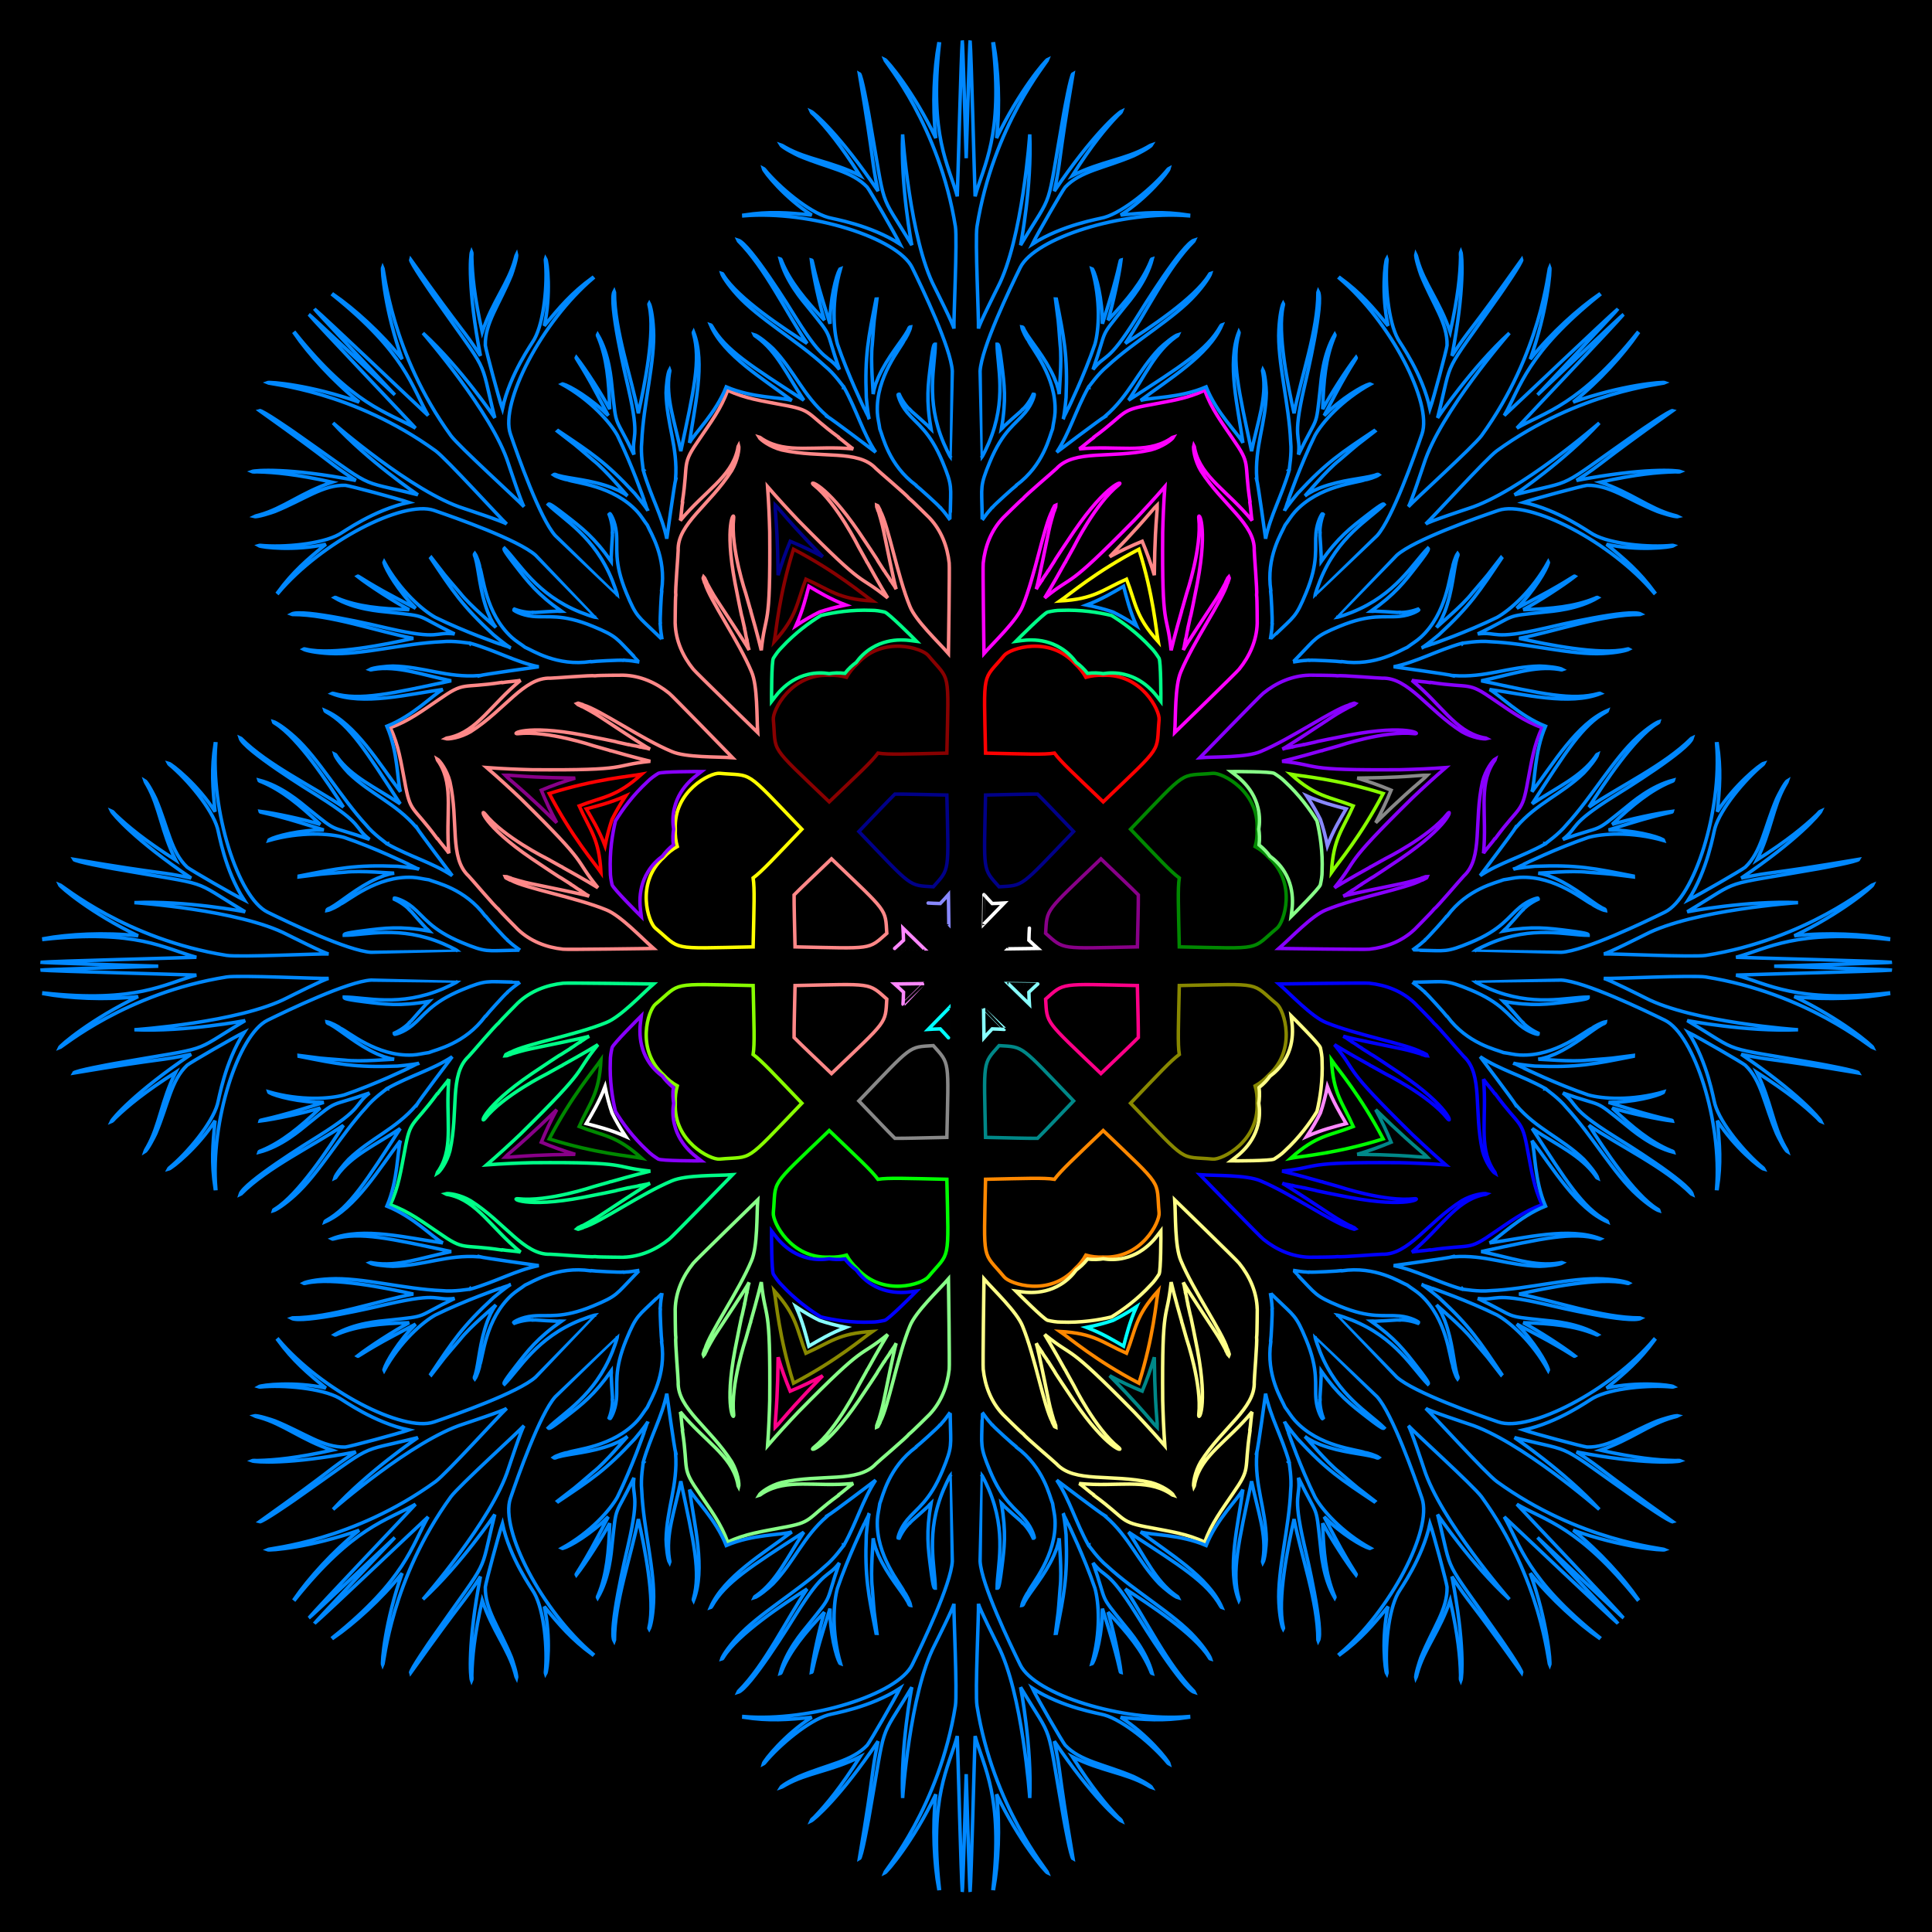 <?xml version="1.0" encoding="us-ascii"?>
<!DOCTYPE svg PUBLIC "-//W3C//DTD SVG 1.0//EN" "http://www.w3.org/TR/2001/REC-SVG-20010904/DTD/svg10.dtd">
<svg xmlns="http://www.w3.org/2000/svg" 
     xmlns:xlink="http://www.w3.org/1999/xlink" version="1.1" 
     x="0" y="0" width='417.5' height='417.5' viewBox="0 0 1670 1670">
<style type='text/css'>
.f1 { stroke:#880000; }
.d1,.f2 { stroke:#ff0000; }
.f3 { stroke:#008800; }
.f4 { stroke:#888800; }
.f5 { stroke:#ff8800; }
.d2,.f6 { stroke:#00ff00; }
.f7 { stroke:#88ff00; }
.d3,.f8 { stroke:#ffff00; }
.f9 { stroke:#000088; }
.f10 { stroke:#880088; }
.f11 { stroke:#ff0088; }
.f12 { stroke:#008888; }
.f13 { stroke:#888888; }
.f14 { stroke:#ff8888; }
.f15 { stroke:#00ff88; }
.f16 { stroke:#88ff88; }
.f17 { stroke:#ffff88; }
.d4,.f18 { stroke:#0000ff; }
.f19 { stroke:#8800ff; }
.d5,.f20 { stroke:#ff00ff; }
.f21 { stroke:#0088ff; }
.f22 { stroke:#8888ff; }
.f23 { stroke:#ff88ff; }
.d6,.f24 { stroke:#00ffff; }
.f25 { stroke:#88ffff; }
.d7,.f26 { stroke:#ffffff; }
</style>

<!--

-->
<rect x="0" y="0" width='1670' height='1670' style='fill:#000000'/>

<g style="stroke:#ffffff;stroke-width:3;fill:none;fill-opacity:0;"><g class="f2"><path class="f1" d="M758.889,650.998c9.236,1.431,24.908,0.733,59.569,0c1.563-73.909,2.967-61.477-16.086-84.41  c-5.022-6.154-39.003-17.435-61.253,7.071c-4.04,3.668-7.108,7.655-9.386,11.779c-4.527-1.305-9.515-1.955-14.966-1.692  c-33.062-1.596-49.112,30.41-48.313,38.312c2.743,29.689-5.054,19.906,48.313,71.062C741.795,669.128,753.37,658.54,758.889,650.998  z"/>
  <path class="f2" d="M911.471,650.998c5.519,7.542,17.094,18.13,42.122,42.121c53.366-51.156,45.569-41.373,48.312-71.062  c0.8-7.903-15.251-39.908-48.312-38.312c-5.451-0.263-10.439,0.387-14.966,1.692c-2.278-4.124-5.346-8.111-9.386-11.779  c-22.25-24.506-56.231-13.225-61.253-7.071c-19.053,22.933-17.649,10.502-16.086,84.41  C886.564,651.73,902.236,652.428,911.471,650.998z"/>
  <path class="f3" d="M1019.363,758.889c-1.431,9.236-0.733,24.908,0,59.569  c73.909,1.563,61.477,2.967,84.41-16.086c6.154-5.022,17.435-39.003-7.071-61.253c-3.668-4.04-7.655-7.108-11.779-9.386  c1.305-4.527,1.955-9.515,1.692-14.966c1.596-33.062-30.41-49.112-38.312-48.313c-29.689,2.743-19.906-5.054-71.062,48.313  C1001.233,741.795,1011.821,753.37,1019.363,758.889z"/>
  <path class="f4" d="M1019.363,911.471c-7.542,5.519-18.13,17.094-42.121,42.122  c51.156,53.366,41.373,45.569,71.062,48.312c7.903,0.8,39.908-15.251,38.312-48.312c0.263-5.451-0.387-10.439-1.692-14.966  c4.124-2.278,8.111-5.346,11.779-9.386c24.506-22.25,13.225-56.231,7.071-61.253c-22.933-19.053-10.502-17.649-84.41-16.086  C1018.63,886.564,1017.932,902.236,1019.363,911.471z"/>
  <path class="f5" d="M911.471,1019.363c-9.236-1.431-24.908-0.733-59.569,0  c-1.563,73.909-2.967,61.477,16.086,84.41c5.022,6.154,39.003,17.435,61.253-7.071c4.04-3.668,7.108-7.655,9.386-11.779  c4.527,1.305,9.515,1.955,14.966,1.692c33.062,1.596,49.112-30.41,48.312-38.312c-2.743-29.689,5.054-19.906-48.312-71.062  C928.566,1001.233,916.99,1011.821,911.471,1019.363z"/>
  <path class="f6" d="M758.889,1019.363c-5.519-7.542-17.094-18.13-42.122-42.121  c-53.366,51.156-45.569,41.373-48.313,71.062c-0.8,7.903,15.251,39.908,48.313,38.312c5.451,0.263,10.439-0.387,14.966-1.692  c2.278,4.124,5.346,8.111,9.386,11.779c22.25,24.506,56.231,13.225,61.253,7.071c19.053-22.933,17.649-10.502,16.086-84.41  C783.797,1018.63,768.125,1017.932,758.889,1019.363z"/>
  <path class="f7" d="M650.998,911.471c1.431-9.236,0.733-24.908,0-59.569  c-73.909-1.563-61.477-2.967-84.41,16.086c-6.154,5.022-17.435,39.003,7.071,61.253c3.668,4.04,7.655,7.108,11.779,9.386  c-1.305,4.527-1.955,9.515-1.692,14.966c-1.596,33.062,30.41,49.112,38.312,48.312c29.689-2.743,19.906,5.054,71.062-48.312  C669.128,928.566,658.54,916.99,650.998,911.471z"/>
  <path class="f8" d="M650.998,758.889c7.542-5.519,18.13-17.094,42.121-42.122  c-51.156-53.366-41.373-45.569-71.062-48.313c-7.903-0.8-39.908,15.251-38.312,48.313c-0.263,5.451,0.387,10.439,1.692,14.966  c-4.124,2.278-8.111,5.346-11.779,9.386c-24.506,22.25-13.225,56.231-7.071,61.253c22.933,19.053,10.502,17.649,84.41,16.086  C651.73,783.797,652.428,768.125,650.998,758.889z"/>
  <path class="f9" d="M806.749,766.541c14.44-16.356,13.141-11.606,11.709-79.312  c-21.017-0.444-35.052-0.876-44.904-0.828c-7,6.933-16.62,17.162-31.167,32.338C789.25,767.626,784.973,765.186,806.749,766.541z   M863.612,766.541c21.776-1.355,17.499,1.086,64.362-47.802c-14.547-15.176-24.166-25.405-31.167-32.338  c-9.852-0.048-23.887,0.384-44.904,0.828C850.471,754.935,849.172,750.185,863.612,766.541z"/>
  <path class="f10" d="M903.82,806.749  c16.356,14.44,11.606,13.141,79.312,11.709c0.444-21.017,0.876-35.052,0.828-44.904c-6.932-7-17.162-16.62-32.338-31.167  C902.734,789.25,905.175,784.973,903.82,806.749z"/>
  <path class="f11" d="M903.82,863.612c1.355,21.776-1.085,17.499,47.802,64.362  c15.175-14.547,25.405-24.166,32.338-31.167c0.048-9.852-0.384-23.887-0.828-44.904C915.426,850.471,920.176,849.172,903.82,863.612  z"/>
  <path class="f12" d="M863.612,903.82c-14.44,16.356-13.141,11.606-11.709,79.312c21.017,0.444,35.052,0.876,44.904,0.828  c7-6.932,16.62-17.162,31.167-32.338C881.11,902.734,885.388,905.175,863.612,903.82z"/>
  <path class="f13" d="M806.749,903.82  c-21.776,1.355-17.499-1.085-64.362,47.802c14.547,15.175,24.166,25.405,31.167,32.338c9.852,0.048,23.887-0.384,44.904-0.828  C819.89,915.426,821.189,920.176,806.749,903.82z"/>
  <path class="f14" d="M766.541,863.612c-16.356-14.44-11.606-13.141-79.312-11.709  c-0.444,21.017-0.876,35.052-0.828,44.904c6.933,7,17.162,16.62,32.338,31.167C767.626,881.11,765.186,885.388,766.541,863.612z   M766.541,806.749c-1.355-21.776,1.086-17.499-47.802-64.362c-15.176,14.547-25.405,24.166-32.338,31.167  c-0.048,9.852,0.384,23.887,0.828,44.904C754.935,819.89,750.185,821.189,766.541,806.749z"/>
  <path class="f15" d="M730.329,582.048  c3.144-4.069,6.791-7.297,9.752-9.427c2.797-3.887,7.483-8.956,13.485-12.517c17.341-10.742,36.05-5.868,38.891-5.595  c-2.837-2.884-24.166-24.229-27.611-25.421c-3.821-0.837-7.712-1.57-11.644-1.518c-17.116-0.677-32.329,1.727-43.602,4.436  c-9.887,6.056-22.344,15.113-33.968,27.695c-2.817,2.743-5.05,6.013-7.16,9.307c-1.592,3.279-1.581,33.454-1.548,37.499  c1.816-2.202,11.599-18.878,31.457-23.544c6.762-1.725,13.66-1.455,18.386-0.684C720.368,581.69,725.229,581.393,730.329,582.048z   M940.031,582.048c5.101-0.655,9.961-0.358,13.562,0.229c4.727-0.771,11.625-1.041,18.386,0.684  c19.858,4.666,29.641,21.342,31.457,23.544c0.033-4.045,0.044-34.221-1.548-37.499c-2.11-3.294-4.343-6.564-7.16-9.307  c-11.624-12.582-24.081-21.639-33.968-27.695c-11.274-2.709-26.486-5.113-43.602-4.436c-3.932-0.052-7.823,0.681-11.644,1.518  c-3.444,1.193-24.774,22.538-27.611,25.421c2.841-0.273,21.55-5.147,38.891,5.595c6.001,3.561,10.687,8.63,13.485,12.517  C933.24,574.751,936.887,577.978,940.031,582.048z"/>
  <path class="f16" d="M1088.313,730.329c4.069,3.144,7.297,6.791,9.427,9.752  c3.887,2.797,8.956,7.483,12.517,13.485c10.742,17.341,5.868,36.05,5.595,38.891c2.884-2.837,24.229-24.166,25.422-27.611  c0.837-3.821,1.57-7.712,1.518-11.644c0.677-17.116-1.727-32.329-4.436-43.602c-6.056-9.887-15.113-22.344-27.695-33.968  c-2.743-2.817-6.013-5.05-9.307-7.16c-3.279-1.592-33.454-1.581-37.499-1.548c2.202,1.816,18.878,11.599,23.544,31.457  c1.725,6.762,1.455,13.66,0.684,18.386C1088.671,720.368,1088.968,725.229,1088.313,730.329z"/>
  <path class="f17" d="M1088.313,940.031  c0.655,5.101,0.358,9.961-0.229,13.562c0.771,4.727,1.041,11.625-0.684,18.386c-4.666,19.858-21.342,29.641-23.544,31.457  c4.045,0.033,34.22,0.044,37.499-1.548c3.294-2.11,6.564-4.343,9.307-7.16c12.582-11.624,21.639-24.081,27.695-33.968  c2.709-11.274,5.113-26.486,4.436-43.602c0.052-3.932-0.681-7.823-1.518-11.644c-1.193-3.444-22.538-24.774-25.422-27.611  c0.273,2.841,5.147,21.55-5.595,38.891c-3.561,6.001-8.63,10.687-12.517,13.485C1095.609,933.24,1092.382,936.887,1088.313,940.031z   M940.031,1088.313c-3.144,4.069-6.791,7.297-9.752,9.427c-2.797,3.887-7.483,8.956-13.485,12.517  c-17.341,10.742-36.05,5.868-38.891,5.595c2.837,2.884,24.166,24.229,27.611,25.422c3.821,0.837,7.712,1.57,11.644,1.518  c17.116,0.677,32.329-1.727,43.602-4.436c9.887-6.056,22.344-15.113,33.968-27.695c2.817-2.743,5.05-6.013,7.16-9.307  c1.592-3.279,1.581-33.454,1.548-37.499c-1.816,2.202-11.599,18.878-31.457,23.544c-6.762,1.725-13.66,1.455-18.386,0.684  C949.993,1088.671,945.132,1088.968,940.031,1088.313z"/>
  <path class="f18" d="M730.329,1088.313c-5.101,0.655-9.961,0.358-13.562-0.229  c-4.727,0.771-11.625,1.041-18.386-0.684c-19.858-4.666-29.641-21.342-31.457-23.544c-0.033,4.045-0.044,34.22,1.548,37.499  c2.11,3.294,4.343,6.564,7.16,9.307c11.624,12.582,24.081,21.639,33.968,27.695c11.274,2.709,26.486,5.113,43.602,4.436  c3.932,0.052,7.823-0.681,11.644-1.518c3.444-1.193,24.774-22.538,27.611-25.422c-2.841,0.273-21.55,5.147-38.891-5.595  c-6.001-3.561-10.687-8.63-13.485-12.517C737.12,1095.609,733.473,1092.382,730.329,1088.313z"/>
  <path class="f19" d="M582.048,940.031  c-4.069-3.144-7.297-6.791-9.427-9.752c-3.887-2.797-8.956-7.483-12.517-13.485c-10.742-17.341-5.868-36.05-5.595-38.891  c-2.884,2.837-24.229,24.166-25.421,27.611c-0.837,3.821-1.57,7.712-1.518,11.644c-0.677,17.116,1.727,32.329,4.436,43.602  c6.056,9.887,15.113,22.344,27.695,33.968c2.743,2.817,6.013,5.05,9.307,7.16c3.279,1.592,33.454,1.581,37.499,1.548  c-2.202-1.816-18.878-11.599-23.544-31.457c-1.725-6.762-1.455-13.66-0.684-18.386C581.69,949.993,581.393,945.132,582.048,940.031z   M582.048,730.329c-0.655-5.101-0.358-9.961,0.229-13.562c-0.771-4.727-1.041-11.625,0.684-18.386  c4.666-19.858,21.342-29.641,23.544-31.457c-4.045-0.033-34.221-0.044-37.499,1.548c-3.294,2.11-6.564,4.343-9.307,7.16  c-12.582,11.624-21.639,24.081-27.695,33.968c-2.709,11.274-5.113,26.486-4.436,43.602c-0.052,3.932,0.681,7.823,1.518,11.644  c1.193,3.444,22.538,24.774,25.421,27.611c-0.273-2.841-5.147-21.55,5.595-38.891c3.561-6.001,8.63-10.687,12.517-13.485  C574.751,737.12,577.978,733.473,582.048,730.329z"/>
  <path class="f20" d="M708.354,528.994c6.264-2.113,13.928-4.238,22.758-6.012  c-13.495-5.151-23.267-11.135-31.968-16.224c-2.555,9.751-5.233,20.892-11.133,34.077  C695.508,535.846,702.43,531.93,708.354,528.994z"/>
  <path class="f21" d="M962.007,528.994c5.923,2.936,12.846,6.852,20.343,11.842  c-5.9-13.185-8.578-24.326-11.133-34.077c-8.701,5.089-18.474,11.073-31.968,16.224  C948.079,524.756,955.743,526.881,962.007,528.994z"/>
  <path class="f22" d="M1141.367,708.354c2.113,6.264,4.238,13.928,6.012,22.758  c5.151-13.495,11.135-23.267,16.224-31.968c-9.751-2.555-20.892-5.233-34.077-11.133  C1134.515,695.508,1138.431,702.43,1141.367,708.354z"/>
  <path class="f23" d="M1141.367,962.007c-2.936,5.923-6.852,12.846-11.842,20.343  c13.185-5.9,24.326-8.578,34.077-11.133c-5.089-8.701-11.073-18.474-16.224-31.968  C1145.605,948.079,1143.479,955.743,1141.367,962.007z"/>
  <path class="f24" d="M962.007,1141.367c-6.264,2.113-13.928,4.238-22.758,6.012  c13.495,5.151,23.267,11.135,31.968,16.224c2.555-9.751,5.233-20.892,11.133-34.077  C974.852,1134.515,967.93,1138.431,962.007,1141.367z"/>
  <path class="f25" d="M708.354,1141.367c-5.923-2.936-12.846-6.852-20.343-11.842  c5.9,13.185,8.578,24.326,11.133,34.077c8.701-5.089,18.474-11.073,31.968-16.224  C722.282,1145.605,714.618,1143.479,708.354,1141.367z"/>
  <path class="f26" d="M528.994,962.007c-2.113-6.264-4.238-13.928-6.012-22.758  c-5.151,13.495-11.135,23.267-16.224,31.968c9.751,2.555,20.892,5.233,34.077,11.133C535.846,974.852,531.93,967.93,528.994,962.007  z"/>
  <path class="f0" d="M528.994,708.354c2.936-5.923,6.852-12.846,11.842-20.343c-13.185,5.9-24.326,8.578-34.077,11.133  c5.089,8.701,11.073,18.474,16.224,31.968C524.756,722.282,526.881,714.618,528.994,708.354z"/>
  <path class="f1" d="M696.603,500.625  c21.111,9.335,27.775,17.228,57.541,18.844c-8.269-5.698-30.932-25.179-68.256-44.712c-12.58,40.204-14.829,70.005-16.648,79.881  C689.145,532.447,688.277,522.154,696.603,500.625z"/>
  <path class="f2" d="M500.625,696.603c21.528-8.326,31.821-7.458,54.012-27.363  c-9.876,1.818-39.677,4.068-79.881,16.648c19.533,37.324,39.015,59.987,44.712,68.256  C517.853,724.378,509.961,717.714,500.625,696.603z"/>
  <path class="f3" d="M500.625,973.758c9.335-21.111,17.228-27.775,18.844-57.541  c-5.698,8.269-25.179,30.932-44.712,68.256c40.204,12.58,70.005,14.829,79.881,16.648  C532.447,981.216,522.154,982.084,500.625,973.758z"/>
  <path class="f4" d="M696.603,1169.735c-8.326-21.528-7.458-31.821-27.363-54.012  c1.818,9.876,4.068,39.677,16.648,79.881c37.324-19.533,59.987-39.015,68.256-44.713  C724.378,1152.508,717.714,1160.4,696.603,1169.735z"/>
  <path class="f5" d="M973.758,1169.735c-21.111-9.335-27.775-17.227-57.541-18.844  c8.269,5.698,30.932,25.179,68.256,44.713c12.58-40.204,14.829-70.005,16.648-79.881  C981.216,1137.914,982.084,1148.207,973.758,1169.735z"/>
  <path class="f6" d="M1169.735,973.758c-21.528,8.326-31.821,7.458-54.012,27.363  c9.876-1.818,39.677-4.068,79.881-16.648c-19.533-37.324-39.015-59.987-44.713-68.256  C1152.508,945.983,1160.4,952.647,1169.735,973.758z"/>
  <path class="f7" d="M1169.735,696.603c-9.335,21.111-17.227,27.775-18.844,57.541  c5.698-8.269,25.179-30.932,44.713-68.256c-40.204-12.58-70.005-14.829-79.881-16.648  C1137.914,689.145,1148.207,688.277,1169.735,696.603z"/>
  <path class="f8" d="M973.758,500.625c8.326,21.528,7.458,31.821,27.363,54.012  c-1.818-9.876-4.068-39.677-16.648-79.881c-37.324,19.533-59.987,39.015-68.256,44.712  C945.983,517.853,952.647,509.961,973.758,500.625z"/>
  <path class="f9" d="M683.038,467.876c9.036,3.742,18.643,8.181,28.117,13.327  c-6.3-6.65-18.494-18.553-36.564-39.697c-1.466-1.805-2.978-3.448-4.528-4.954c-0.03,2.161,0.062,4.392,0.302,6.705  c2.173,27.729,1.968,44.768,2.215,53.925C675.64,486.843,679.295,476.911,683.038,467.876z"/>
  <path class="f10" d="M467.876,683.038  c9.035-3.743,18.967-7.398,29.305-10.458c-9.157-0.247-26.196-0.042-53.925-2.215c-2.313-0.24-4.544-0.332-6.705-0.302  c1.506,1.549,3.149,3.062,4.954,4.528c21.144,18.07,33.048,30.264,39.697,36.564C476.057,701.681,471.618,692.074,467.876,683.038z   M467.876,987.323c3.742-9.036,8.181-18.643,13.327-28.117c-6.65,6.3-18.553,18.494-39.697,36.564  c-1.805,1.466-3.448,2.978-4.954,4.528c2.161,0.03,4.392-0.062,6.705-0.302c27.729-2.173,44.768-1.968,53.925-2.215  C486.843,994.72,476.911,991.066,467.876,987.323z"/>
  <path class="f11" d="M683.038,1202.484c-3.743-9.035-7.398-18.967-10.458-29.305  c-0.247,9.157-0.042,26.196-2.215,53.925c-0.24,2.313-0.332,4.544-0.302,6.705c1.549-1.506,3.062-3.149,4.528-4.954  c18.07-21.144,30.264-33.048,36.564-39.697C701.681,1194.304,692.074,1198.742,683.038,1202.484z"/>
  <path class="f12" d="M987.323,1202.484  c-9.036-3.742-18.643-8.181-28.117-13.327c6.3,6.65,18.494,18.553,36.564,39.697c1.466,1.805,2.978,3.448,4.528,4.954  c0.03-2.161-0.062-4.392-0.302-6.705c-2.173-27.729-1.968-44.768-2.215-53.925C994.72,1183.518,991.066,1193.449,987.323,1202.484z   M1202.484,987.323c-9.035,3.743-18.967,7.398-29.305,10.458c9.157,0.247,26.196,0.042,53.925,2.215  c2.313,0.24,4.544,0.332,6.705,0.302c-1.506-1.549-3.149-3.062-4.954-4.528c-21.144-18.07-33.048-30.264-39.697-36.564  C1194.304,968.68,1198.742,978.287,1202.484,987.323z"/>
  <path class="f13" d="M1202.484,683.038c-3.742,9.036-8.181,18.643-13.327,28.117  c6.65-6.3,18.553-18.494,39.697-36.564c1.805-1.466,3.448-2.978,4.954-4.528c-2.161-0.03-4.392,0.062-6.705,0.302  c-27.729,2.173-44.768,1.968-53.925,2.215C1183.518,675.64,1193.449,679.295,1202.484,683.038z"/>
  <path class="f14" d="M987.323,467.876  c3.743,9.035,7.398,18.967,10.458,29.305c0.247-9.157,0.042-26.196,2.215-53.925c0.24-2.313,0.332-4.544,0.302-6.705  c-1.549,1.506-3.062,3.149-4.528,4.954c-18.07,21.144-30.264,33.048-36.564,39.697C968.68,476.057,978.287,471.618,987.323,467.876z   M663.486,420.674c9.001,10.402,18.062,20.248,26.438,29.066c61.368,62.367,49.853,44.807,77.434,67.114  c-5.087-8.081-17.397-30.01-17.596-30.481c-0.093-0.107-0.287-0.325-0.384-0.432c-0.9-2.143-0.692-1.191-7.179-13.093  c0,0-18.698-37.734-38.727-53.659c-5.591-4.445,9.892-1.817,38.658,40.326c7.525,11.024,15.663,23.541,15.663,23.541  c0.761,1.719,5.868,9.188,6.46,10.33l0.145,0.045c1.56,2.908,3.859,5.357,5.364,8.303l0.128,0.021  c0.318,0.524,2.934,4.638,3.448,5.184c0.419,0.785,0.868,1.556,1.293,2.345c-2.053-6.68-8.724-40.405-10.745-49.885  c-1.177-6.289-4.468-17.028-4.468-17.028c-0.197-0.394-0.394-0.781-0.591-1.162c-0.105-0.673,0.06-0.196-1.017-3.106  c-0.031-0.446-0.055-0.885-0.079-1.317c1.669,0.745,0.404-0.653,2.985,4.126c0.024,0.152,0.076,0.457,0.1,0.609  c7.148,12.913,14.893,56.418,25.633,82.493c4.851,12.351,24.626,30.884,33.372,40.908c0,0,1.091-76.174,0.65-78.112  c-1.522-14.472-6.864-28.336-16.942-39.016c-0.014-0.009-15.262-15.238-17.637-16.942c-1.737-2.653-27.198-24.154-28.786-25.861  c-15.602-16.76-46.992-8.391-81.504-16.081c-9.913-2.587-18.344-8.724-19.753-11.26c1.411,0.387,2.417,1.515,3.673,2.203  c20.793,12.757,44.67,5.036,78.025,8.182c-2.324-1.284-9.982-8.067-12.598-9.811c-0.017-0.08-0.048-0.242-0.066-0.325  c-29.444-21.586-21.282-23.123-49.512-28.119c-15.807-3.096-31.55-5.201-46.423-12.492c-5.361,15.673-15.005,28.293-23.993,41.659  c-16.429,23.494-9.571,18.81-15.127,54.893c0.046,0.071,0.139,0.208,0.183,0.276c-0.617,3.083-1.236,13.294-1.971,15.846  c21.361-25.81,43.704-37.235,49.386-60.958c0.401-1.374,0.316-2.883,1.039-4.155c0.797,2.79-0.825,13.091-6.006,21.93  c-18.966,29.841-47.08,46.12-46.261,69.003c0.084,2.33-2.716,35.537-2.069,38.642c-0.474,2.884-0.488,24.435-0.492,24.451  c0.425,14.678,6.452,28.259,15.609,39.568c1.058,1.681,55.693,54.774,55.693,54.774c-0.904-13.272-0.025-40.361-5.329-52.524  c-10.844-26.032-36.13-62.272-40.207-76.457c-0.091-0.125-0.269-0.377-0.359-0.501c-1.554-5.204-1.46-3.321-0.807-5.028  c0.289,0.323,0.582,0.65,0.875,0.988c1.296,2.819,1.075,2.365,1.477,2.915c0.13,0.408,0.264,0.821,0.403,1.24  c0,0,5.267,9.921,8.881,15.2c5.274,8.133,24.405,36.697,27.676,42.872c-0.257-0.858-0.484-1.721-0.743-2.572  c-0.023-0.749-1.082-5.508-1.228-6.103l0.076-0.105c-1.02-3.147-1.125-6.505-2.078-9.664l0.071-0.134  c-0.389-1.226-2.059-10.118-2.736-11.872c0,0-3.097-14.605-5.571-27.721c-9.458-50.14-0.369-62.947-1.18-55.85  c-2.903,25.423,10.558,65.327,10.558,65.327c3.829,13.004,3.303,12.183,4.182,14.335c0.007,0.144,0.024,0.435,0.034,0.577  c0.193,0.474,6.994,24.685,9.111,33.996c3.729-35.277,8.003-14.718,7.297-102.211C665.032,447.763,664.477,434.394,663.486,420.674z   M420.674,663.486c13.72,0.991,27.089,1.546,39.247,1.858c87.493,0.706,66.934-3.568,102.211-7.297  c-9.311-2.117-33.522-8.919-33.996-9.111c-0.142-0.01-0.433-0.027-0.577-0.034c-2.151-0.879-1.331-0.353-14.335-4.182  c0,0-39.903-13.461-65.327-10.558c-7.097,0.81,5.71-8.279,55.85,1.18c13.116,2.474,27.721,5.571,27.721,5.571  c1.754,0.677,10.646,2.347,11.872,2.736l0.134-0.071c3.159,0.954,6.517,1.059,9.664,2.078l0.105-0.076  c0.595,0.146,5.354,1.205,6.103,1.228c0.851,0.259,1.714,0.487,2.572,0.743c-6.175-3.272-34.739-22.402-42.872-27.676  c-5.279-3.614-15.2-8.881-15.2-8.881c-0.418-0.139-0.831-0.274-1.24-0.403c-0.55-0.402-0.096-0.181-2.915-1.477  c-0.337-0.293-0.665-0.587-0.988-0.875c1.707-0.653-0.177-0.747,5.028,0.807c0.125,0.091,0.377,0.269,0.501,0.359  c14.185,4.076,50.424,29.362,76.457,40.207c12.163,5.303,39.251,4.424,52.524,5.329c0,0-53.092-54.635-54.774-55.693  c-11.309-9.157-24.89-15.183-39.568-15.609c-0.016,0.003-21.567,0.018-24.451,0.492c-3.104-0.647-36.312,2.152-38.642,2.069  c-22.883-0.818-39.162,27.296-69.003,46.261c-8.839,5.181-19.14,6.803-21.93,6.006c1.272-0.724,2.78-0.638,4.155-1.039  c23.723-5.683,35.148-28.026,60.958-49.386c-2.551,0.735-12.763,1.354-15.846,1.971c-0.068-0.044-0.205-0.137-0.276-0.183  c-36.083,5.556-31.4-1.302-54.893,15.127c-13.367,8.988-25.987,18.632-41.659,23.993c7.291,14.873,9.396,30.616,12.492,46.423  c4.996,28.229,6.533,20.068,28.119,49.512c0.083,0.018,0.245,0.049,0.325,0.066c1.744,2.616,8.527,10.274,9.811,12.598  c-3.146-33.355,4.574-57.232-8.182-78.025c-0.688-1.255-1.815-2.262-2.203-3.673c2.537,1.409,8.674,9.84,11.26,19.753  c7.69,34.512-0.679,65.902,16.081,81.504c1.707,1.588,23.208,27.049,25.861,28.786c1.704,2.375,16.933,17.623,16.942,17.637  c10.68,10.078,24.544,15.42,39.016,16.942c1.937,0.441,78.112-0.65,78.112-0.65c-10.024-8.745-28.557-28.521-40.908-33.372  c-26.076-10.74-69.581-18.485-82.493-25.633c-0.152-0.024-0.457-0.076-0.609-0.1c-4.779-2.581-3.381-1.316-4.126-2.985  c0.432,0.024,0.871,0.048,1.317,0.079c2.91,1.077,2.433,0.912,3.106,1.017c0.38,0.197,0.767,0.394,1.162,0.591  c0,0,10.74,3.291,17.028,4.468c9.48,2.021,43.206,8.692,49.885,10.745c-0.788-0.425-1.56-0.875-2.345-1.293  c-0.546-0.514-4.66-3.13-5.184-3.448l-0.021-0.128c-2.946-1.505-5.395-3.804-8.303-5.364l-0.045-0.145  c-1.142-0.592-8.611-5.699-10.33-6.46c0,0-12.517-8.138-23.541-15.663c-42.142-28.766-44.771-44.249-40.326-38.658  c15.924,20.029,53.659,38.727,53.659,38.727c11.902,6.488,10.95,6.279,13.093,7.179c0.107,0.097,0.325,0.291,0.432,0.384  c0.471,0.199,22.401,12.509,30.481,17.596c-22.308-27.581-4.748-16.066-67.114-77.434  C440.922,681.548,431.076,672.487,420.674,663.486z"/>
  <path class="f15" d="M420.674,1006.874c10.402-9.001,20.248-18.062,29.066-26.438  c62.367-61.368,44.807-49.853,67.114-77.434c-8.081,5.087-30.01,17.397-30.481,17.596c-0.107,0.093-0.325,0.287-0.432,0.384  c-2.143,0.9-1.191,0.692-13.093,7.179c0,0-37.734,18.698-53.659,38.727c-4.445,5.591-1.817-9.892,40.326-38.658  c11.024-7.525,23.541-15.663,23.541-15.663c1.719-0.761,9.188-5.868,10.33-6.46l0.045-0.145c2.908-1.56,5.357-3.859,8.303-5.364  l0.021-0.128c0.524-0.318,4.638-2.934,5.184-3.448c0.785-0.419,1.556-0.868,2.345-1.293c-6.68,2.053-40.405,8.724-49.885,10.745  c-6.289,1.177-17.028,4.468-17.028,4.468c-0.394,0.197-0.781,0.394-1.162,0.591c-0.673,0.105-0.196-0.06-3.106,1.017  c-0.446,0.031-0.885,0.055-1.317,0.079c0.745-1.669-0.653-0.404,4.126-2.985c0.152-0.024,0.457-0.076,0.609-0.1  c12.913-7.148,56.418-14.893,82.493-25.633c12.351-4.851,30.884-24.626,40.908-33.372c0,0-76.174-1.091-78.112-0.65  c-14.472,1.522-28.336,6.864-39.016,16.942c-0.009,0.014-15.238,15.263-16.942,17.637c-2.653,1.737-24.154,27.198-25.861,28.786  c-16.76,15.602-8.391,46.992-16.081,81.504c-2.587,9.913-8.724,18.344-11.26,19.753c0.387-1.411,1.515-2.417,2.203-3.673  c12.757-20.793,5.036-44.67,8.182-78.025c-1.284,2.324-8.067,9.982-9.811,12.598c-0.08,0.017-0.242,0.048-0.325,0.066  c-21.586,29.444-23.123,21.282-28.119,49.512c-3.096,15.807-5.201,31.55-12.492,46.423c15.673,5.361,28.293,15.005,41.659,23.993  c23.494,16.429,18.81,9.571,54.893,15.127c0.071-0.047,0.208-0.139,0.276-0.183c3.083,0.617,13.294,1.236,15.846,1.971  c-25.81-21.361-37.235-43.704-60.958-49.386c-1.374-0.401-2.883-0.316-4.155-1.039c2.79-0.797,13.091,0.825,21.93,6.005  c29.841,18.966,46.12,47.08,69.003,46.261c2.33-0.084,35.537,2.716,38.642,2.068c2.884,0.474,24.435,0.488,24.451,0.492  c14.678-0.426,28.259-6.452,39.568-15.609c1.681-1.058,54.774-55.693,54.774-55.693c-13.272,0.904-40.361,0.025-52.524,5.329  c-26.032,10.844-62.272,36.13-76.457,40.207c-0.125,0.09-0.377,0.269-0.501,0.359c-5.204,1.554-3.321,1.46-5.028,0.807  c0.323-0.289,0.65-0.582,0.988-0.875c2.819-1.296,2.365-1.075,2.915-1.477c0.408-0.13,0.821-0.264,1.24-0.403  c0,0,9.921-5.267,15.2-8.881c8.133-5.275,36.697-24.405,42.872-27.676c-0.858,0.257-1.721,0.484-2.572,0.743  c-0.749,0.023-5.508,1.082-6.103,1.228l-0.105-0.076c-3.147,1.02-6.505,1.125-9.664,2.078l-0.134-0.071  c-1.226,0.389-10.118,2.059-11.872,2.736c0,0-14.605,3.097-27.721,5.571c-50.14,9.458-62.947,0.369-55.85,1.18  c25.423,2.903,65.327-10.558,65.327-10.558c13.004-3.829,12.183-3.303,14.335-4.182c0.144-0.007,0.435-0.024,0.577-0.034  c0.474-0.193,24.685-6.994,33.996-9.111c-35.277-3.729-14.718-8.003-102.211-7.297  C447.763,1005.328,434.394,1005.883,420.674,1006.874z"/>
  <path class="f16" d="M663.486,1249.687c0.991-13.72,1.546-27.089,1.858-39.247  c0.706-87.493-3.568-66.934-7.297-102.211c-2.117,9.311-8.919,33.522-9.111,33.996c-0.01,0.142-0.027,0.433-0.034,0.577  c-0.879,2.151-0.353,1.331-4.182,14.335c0,0-13.461,39.903-10.558,65.327c0.81,7.097-8.279-5.71,1.18-55.85  c2.474-13.116,5.571-27.721,5.571-27.721c0.677-1.754,2.347-10.646,2.736-11.872l-0.071-0.135c0.954-3.159,1.059-6.517,2.078-9.664  l-0.076-0.105c0.146-0.595,1.205-5.354,1.228-6.103c0.259-0.851,0.487-1.714,0.743-2.573c-3.272,6.175-22.402,34.739-27.676,42.872  c-3.614,5.279-8.881,15.2-8.881,15.2c-0.139,0.418-0.274,0.831-0.403,1.24c-0.402,0.55-0.181,0.096-1.477,2.915  c-0.293,0.338-0.587,0.665-0.875,0.988c-0.653-1.707-0.747,0.177,0.807-5.028c0.091-0.125,0.269-0.377,0.359-0.501  c4.076-14.185,29.362-50.424,40.207-76.457c5.303-12.163,4.424-39.251,5.329-52.524c0,0-54.635,53.092-55.693,54.774  c-9.157,11.309-15.183,24.891-15.609,39.568c0.003,0.016,0.018,21.567,0.492,24.451c-0.647,3.104,2.152,36.312,2.069,38.642  c-0.818,22.883,27.296,39.161,46.261,69.003c5.181,8.839,6.803,19.14,6.006,21.93c-0.724-1.271-0.638-2.78-1.039-4.155  c-5.683-23.723-28.026-35.148-49.386-60.958c0.735,2.551,1.354,12.763,1.971,15.846c-0.044,0.068-0.137,0.205-0.183,0.276  c5.556,36.083-1.302,31.4,15.127,54.893c8.988,13.367,18.632,25.987,23.993,41.659c14.873-7.291,30.616-9.396,46.423-12.492  c28.229-4.996,20.068-6.533,49.512-28.119c0.018-0.083,0.049-0.245,0.066-0.325c2.616-1.744,10.274-8.527,12.598-9.811  c-33.355,3.146-57.232-4.574-78.025,8.182c-1.255,0.688-2.262,1.815-3.673,2.203c1.409-2.537,9.84-8.674,19.753-11.26  c34.512-7.69,65.902,0.679,81.504-16.081c1.588-1.707,27.049-23.208,28.786-25.861c2.375-1.704,17.623-16.933,17.637-16.942  c10.078-10.68,15.42-24.544,16.942-39.016c0.441-1.937-0.65-78.111-0.65-78.111c-8.745,10.024-28.521,28.557-33.372,40.908  c-10.74,26.076-18.485,69.581-25.633,82.493c-0.024,0.152-0.076,0.457-0.1,0.609c-2.581,4.779-1.316,3.381-2.985,4.126  c0.024-0.432,0.048-0.871,0.079-1.317c1.077-2.91,0.912-2.433,1.017-3.106c0.197-0.38,0.394-0.767,0.591-1.162  c0,0,3.291-10.74,4.468-17.028c2.021-9.48,8.692-43.206,10.745-49.885c-0.425,0.788-0.875,1.56-1.293,2.345  c-0.514,0.546-3.13,4.66-3.448,5.184l-0.128,0.021c-1.505,2.947-3.804,5.395-5.364,8.303l-0.145,0.045  c-0.592,1.142-5.699,8.611-6.46,10.33c0,0-8.138,12.517-15.663,23.541c-28.766,42.142-44.249,44.771-38.658,40.326  c20.029-15.924,38.727-53.659,38.727-53.659c6.488-11.902,6.279-10.95,7.179-13.093c0.097-0.107,0.291-0.325,0.384-0.432  c0.199-0.471,12.509-22.401,17.596-30.481c-27.581,22.308-16.066,4.748-77.434,67.114  C681.548,1229.438,672.487,1239.284,663.486,1249.687z"/>
  <path class="f17" d="M1006.874,1249.687c-9.001-10.402-18.062-20.249-26.438-29.066  c-61.368-62.367-49.853-44.807-77.434-67.114c5.087,8.081,17.397,30.01,17.596,30.481c0.093,0.107,0.287,0.325,0.384,0.432  c0.9,2.143,0.692,1.191,7.179,13.093c0,0,18.698,37.734,38.727,53.659c5.591,4.445-9.892,1.817-38.658-40.326  c-7.525-11.024-15.663-23.541-15.663-23.541c-0.761-1.719-5.868-9.188-6.46-10.33l-0.145-0.045c-1.56-2.908-3.859-5.357-5.364-8.303  l-0.128-0.021c-0.318-0.524-2.934-4.638-3.448-5.184c-0.419-0.785-0.868-1.556-1.293-2.345c2.053,6.68,8.724,40.405,10.745,49.885  c1.177,6.289,4.468,17.028,4.468,17.028c0.197,0.394,0.394,0.781,0.591,1.162c0.105,0.673-0.06,0.196,1.017,3.106  c0.031,0.446,0.055,0.885,0.079,1.317c-1.669-0.745-0.404,0.653-2.985-4.126c-0.024-0.152-0.076-0.457-0.1-0.609  c-7.148-12.913-14.893-56.418-25.633-82.493c-4.851-12.351-24.626-30.884-33.372-40.908c0,0-1.091,76.174-0.65,78.111  c1.522,14.472,6.864,28.336,16.942,39.016c0.014,0.009,15.263,15.238,17.637,16.942c1.737,2.653,27.198,24.154,28.786,25.861  c15.602,16.76,46.992,8.391,81.504,16.081c9.913,2.587,18.344,8.724,19.753,11.26c-1.411-0.387-2.417-1.515-3.673-2.203  c-20.793-12.757-44.67-5.036-78.025-8.182c2.324,1.284,9.982,8.067,12.598,9.811c0.017,0.08,0.048,0.242,0.066,0.325  c29.444,21.586,21.282,23.123,49.512,28.119c15.807,3.096,31.55,5.201,46.423,12.492c5.361-15.672,15.005-28.293,23.993-41.659  c16.429-23.494,9.571-18.81,15.127-54.893c-0.047-0.071-0.139-0.208-0.183-0.276c0.617-3.083,1.236-13.294,1.971-15.846  c-21.361,25.81-43.704,37.235-49.386,60.958c-0.401,1.374-0.316,2.883-1.039,4.155c-0.797-2.79,0.825-13.091,6.005-21.93  c18.966-29.841,47.08-46.12,46.261-69.003c-0.084-2.33,2.716-35.537,2.068-38.642c0.474-2.884,0.488-24.435,0.492-24.451  c-0.426-14.678-6.452-28.259-15.609-39.568c-1.058-1.681-55.693-54.774-55.693-54.774c0.904,13.272,0.025,40.36,5.329,52.524  c10.844,26.032,36.13,62.272,40.207,76.457c0.09,0.125,0.269,0.377,0.359,0.501c1.554,5.204,1.46,3.321,0.807,5.028  c-0.289-0.323-0.582-0.65-0.875-0.988c-1.296-2.819-1.075-2.365-1.477-2.915c-0.13-0.408-0.264-0.821-0.403-1.24  c0,0-5.267-9.921-8.881-15.2c-5.275-8.133-24.405-36.697-27.676-42.872c0.257,0.858,0.484,1.722,0.743,2.573  c0.023,0.749,1.082,5.508,1.228,6.103l-0.076,0.105c1.02,3.147,1.125,6.505,2.078,9.664l-0.071,0.135  c0.389,1.226,2.059,10.118,2.736,11.872c0,0,3.097,14.605,5.571,27.721c9.458,50.14,0.369,62.947,1.18,55.85  c2.903-25.423-10.558-65.327-10.558-65.327c-3.829-13.004-3.303-12.183-4.182-14.335c-0.007-0.144-0.024-0.435-0.034-0.577  c-0.193-0.474-6.994-24.685-9.111-33.996c-3.729,35.277-8.003,14.718-7.297,102.211  C1005.328,1222.597,1005.883,1235.967,1006.874,1249.687z"/>
  <path class="f18" d="M1249.687,1006.874c-13.72-0.991-27.089-1.546-39.247-1.858  c-87.493-0.706-66.934,3.568-102.211,7.297c9.311,2.117,33.522,8.919,33.996,9.111c0.142,0.01,0.433,0.027,0.577,0.034  c2.151,0.879,1.331,0.353,14.335,4.182c0,0,39.903,13.461,65.327,10.558c7.097-0.81-5.71,8.279-55.85-1.18  c-13.116-2.474-27.721-5.571-27.721-5.571c-1.754-0.677-10.646-2.347-11.872-2.736l-0.135,0.071  c-3.159-0.954-6.517-1.059-9.664-2.078l-0.105,0.076c-0.595-0.146-5.354-1.205-6.103-1.228c-0.851-0.259-1.714-0.487-2.573-0.743  c6.175,3.272,34.739,22.402,42.872,27.676c5.279,3.614,15.2,8.881,15.2,8.881c0.418,0.14,0.831,0.274,1.24,0.403  c0.55,0.402,0.096,0.181,2.915,1.477c0.338,0.293,0.665,0.587,0.988,0.875c-1.707,0.653,0.177,0.747-5.028-0.807  c-0.125-0.09-0.377-0.269-0.501-0.359c-14.185-4.076-50.424-29.362-76.457-40.207c-12.163-5.303-39.251-4.424-52.524-5.329  c0,0,53.092,54.635,54.774,55.693c11.309,9.157,24.891,15.183,39.568,15.609c0.016-0.003,21.567-0.018,24.451-0.492  c3.104,0.647,36.312-2.152,38.642-2.068c22.883,0.818,39.161-27.296,69.003-46.261c8.839-5.181,19.14-6.803,21.93-6.005  c-1.271,0.724-2.78,0.638-4.155,1.039c-23.723,5.683-35.148,28.026-60.958,49.386c2.551-0.735,12.763-1.354,15.846-1.971  c0.068,0.044,0.205,0.137,0.276,0.183c36.083-5.557,31.4,1.302,54.893-15.127c13.367-8.988,25.987-18.632,41.659-23.993  c-7.291-14.873-9.396-30.616-12.492-46.423c-4.996-28.229-6.533-20.068-28.119-49.512c-0.083-0.018-0.245-0.049-0.325-0.066  c-1.744-2.616-8.527-10.274-9.811-12.598c3.146,33.355-4.574,57.232,8.182,78.025c0.688,1.255,1.815,2.262,2.203,3.673  c-2.537-1.409-8.674-9.84-11.26-19.753c-7.69-34.512,0.679-65.902-16.081-81.504c-1.707-1.588-23.208-27.049-25.861-28.786  c-1.704-2.375-16.933-17.623-16.942-17.637c-10.68-10.078-24.544-15.42-39.016-16.942c-1.937-0.441-78.111,0.65-78.111,0.65  c10.024,8.746,28.557,28.521,40.908,33.372c26.076,10.74,69.581,18.485,82.493,25.633c0.152,0.024,0.457,0.076,0.609,0.1  c4.779,2.581,3.381,1.316,4.126,2.985c-0.432-0.024-0.871-0.048-1.317-0.079c-2.91-1.077-2.433-0.912-3.106-1.017  c-0.38-0.197-0.767-0.394-1.162-0.591c0,0-10.74-3.291-17.028-4.468c-9.48-2.021-43.206-8.692-49.885-10.745  c0.788,0.425,1.56,0.875,2.345,1.293c0.546,0.514,4.66,3.13,5.184,3.448l0.021,0.128c2.947,1.505,5.395,3.804,8.303,5.364  l0.045,0.145c1.142,0.592,8.611,5.699,10.33,6.46c0,0,12.517,8.138,23.541,15.663c42.142,28.766,44.771,44.249,40.326,38.658  c-15.924-20.029-53.659-38.727-53.659-38.727c-11.902-6.488-10.95-6.279-13.093-7.179c-0.107-0.097-0.325-0.291-0.432-0.384  c-0.471-0.199-22.401-12.509-30.481-17.596c22.308,27.581,4.748,16.066,67.114,77.434  C1229.438,988.813,1239.284,997.874,1249.687,1006.874z"/>
  <path class="f19" d="M1249.687,663.486c-10.402,9.001-20.249,18.062-29.066,26.438  c-62.367,61.368-44.807,49.853-67.114,77.434c8.081-5.087,30.01-17.397,30.481-17.596c0.107-0.093,0.325-0.287,0.432-0.384  c2.143-0.9,1.191-0.692,13.093-7.179c0,0,37.734-18.698,53.659-38.727c4.445-5.591,1.817,9.892-40.326,38.658  c-11.024,7.525-23.541,15.663-23.541,15.663c-1.719,0.761-9.188,5.868-10.33,6.46l-0.045,0.145c-2.908,1.56-5.357,3.859-8.303,5.364  l-0.021,0.128c-0.524,0.318-4.638,2.934-5.184,3.448c-0.785,0.419-1.556,0.868-2.345,1.293c6.68-2.053,40.405-8.724,49.885-10.745  c6.289-1.177,17.028-4.468,17.028-4.468c0.394-0.197,0.781-0.394,1.162-0.591c0.673-0.105,0.196,0.06,3.106-1.017  c0.446-0.031,0.885-0.055,1.317-0.079c-0.745,1.669,0.653,0.404-4.126,2.985c-0.152,0.024-0.457,0.076-0.609,0.1  c-12.913,7.148-56.418,14.893-82.493,25.633c-12.351,4.851-30.884,24.626-40.908,33.372c0,0,76.174,1.091,78.111,0.65  c14.472-1.522,28.336-6.864,39.016-16.942c0.009-0.014,15.238-15.262,16.942-17.637c2.653-1.737,24.154-27.198,25.861-28.786  c16.76-15.602,8.391-46.992,16.081-81.504c2.587-9.913,8.724-18.344,11.26-19.753c-0.387,1.411-1.515,2.417-2.203,3.673  c-12.757,20.793-5.036,44.67-8.182,78.025c1.284-2.324,8.067-9.982,9.811-12.598c0.08-0.017,0.242-0.048,0.325-0.066  c21.586-29.444,23.123-21.282,28.119-49.512c3.096-15.807,5.201-31.55,12.492-46.423c-15.672-5.361-28.293-15.005-41.659-23.993  c-23.494-16.429-18.81-9.571-54.893-15.127c-0.071,0.046-0.208,0.139-0.276,0.183c-3.083-0.617-13.294-1.236-15.846-1.971  c25.81,21.361,37.235,43.704,60.958,49.386c1.374,0.401,2.883,0.316,4.155,1.039c-2.79,0.797-13.091-0.825-21.93-6.006  c-29.841-18.966-46.12-47.08-69.003-46.261c-2.33,0.084-35.537-2.716-38.642-2.069c-2.884-0.474-24.435-0.488-24.451-0.492  c-14.678,0.425-28.259,6.452-39.568,15.609c-1.681,1.058-54.774,55.693-54.774,55.693c13.272-0.904,40.36-0.025,52.524-5.329  c26.032-10.844,62.272-36.13,76.457-40.207c0.125-0.091,0.377-0.269,0.501-0.359c5.204-1.554,3.321-1.46,5.028-0.807  c-0.323,0.289-0.65,0.582-0.988,0.875c-2.819,1.296-2.365,1.075-2.915,1.477c-0.408,0.13-0.821,0.264-1.24,0.403  c0,0-9.921,5.267-15.2,8.881c-8.133,5.274-36.697,24.405-42.872,27.676c0.858-0.257,1.722-0.484,2.573-0.743  c0.749-0.023,5.508-1.082,6.103-1.228l0.105,0.076c3.147-1.02,6.505-1.125,9.664-2.078l0.135,0.071  c1.226-0.389,10.118-2.059,11.872-2.736c0,0,14.605-3.097,27.721-5.571c50.14-9.458,62.947-0.369,55.85-1.18  c-25.423-2.903-65.327,10.558-65.327,10.558c-13.004,3.829-12.183,3.303-14.335,4.182c-0.144,0.007-0.435,0.024-0.577,0.034  c-0.474,0.193-24.685,6.994-33.996,9.111c35.277,3.729,14.718,8.003,102.211,7.297  C1222.597,665.032,1235.967,664.477,1249.687,663.486z"/>
  <path class="f20" d="M1006.874,420.674c-0.991,13.72-1.546,27.089-1.858,39.247  c-0.706,87.493,3.568,66.934,7.297,102.211c2.117-9.311,8.919-33.522,9.111-33.996c0.01-0.142,0.027-0.433,0.034-0.577  c0.879-2.151,0.353-1.331,4.182-14.335c0,0,13.461-39.903,10.558-65.327c-0.81-7.097,8.279,5.71-1.18,55.85  c-2.474,13.116-5.571,27.721-5.571,27.721c-0.677,1.754-2.347,10.646-2.736,11.872l0.071,0.134  c-0.954,3.159-1.059,6.517-2.078,9.664l0.076,0.105c-0.146,0.595-1.205,5.354-1.228,6.103c-0.259,0.851-0.487,1.714-0.743,2.572  c3.272-6.175,22.402-34.739,27.676-42.872c3.614-5.279,8.881-15.2,8.881-15.2c0.14-0.418,0.274-0.831,0.403-1.24  c0.402-0.55,0.181-0.096,1.477-2.915c0.293-0.337,0.587-0.665,0.875-0.988c0.653,1.707,0.747-0.177-0.807,5.028  c-0.09,0.125-0.269,0.377-0.359,0.501c-4.076,14.185-29.362,50.424-40.207,76.457c-5.303,12.163-4.424,39.251-5.329,52.524  c0,0,54.635-53.092,55.693-54.774c9.157-11.309,15.183-24.89,15.609-39.568c-0.003-0.016-0.018-21.567-0.492-24.451  c0.647-3.104-2.152-36.312-2.068-38.642c0.818-22.883-27.296-39.162-46.261-69.003c-5.181-8.839-6.803-19.14-6.005-21.93  c0.724,1.272,0.638,2.78,1.039,4.155c5.683,23.723,28.026,35.148,49.386,60.958c-0.735-2.551-1.354-12.763-1.971-15.846  c0.044-0.068,0.137-0.205,0.183-0.276c-5.557-36.083,1.302-31.4-15.127-54.893c-8.988-13.367-18.632-25.987-23.993-41.659  c-14.873,7.291-30.616,9.396-46.423,12.492c-28.229,4.996-20.068,6.533-49.512,28.119c-0.018,0.083-0.049,0.245-0.066,0.325  c-2.616,1.744-10.274,8.527-12.598,9.811c33.355-3.146,57.232,4.574,78.025-8.182c1.255-0.688,2.262-1.815,3.673-2.203  c-1.409,2.537-9.84,8.674-19.753,11.26c-34.512,7.69-65.902-0.679-81.504,16.081c-1.588,1.707-27.049,23.208-28.786,25.861  c-2.375,1.704-17.623,16.933-17.637,16.942c-10.078,10.68-15.42,24.544-16.942,39.016c-0.441,1.937,0.65,78.112,0.65,78.112  c8.746-10.024,28.521-28.557,33.372-40.908c10.74-26.076,18.485-69.581,25.633-82.493c0.024-0.152,0.076-0.457,0.1-0.609  c2.581-4.779,1.316-3.381,2.985-4.126c-0.024,0.432-0.048,0.871-0.079,1.317c-1.077,2.91-0.912,2.433-1.017,3.106  c-0.197,0.38-0.394,0.767-0.591,1.162c0,0-3.291,10.74-4.468,17.028c-2.021,9.48-8.692,43.206-10.745,49.885  c0.425-0.788,0.875-1.56,1.293-2.345c0.514-0.546,3.13-4.66,3.448-5.184l0.128-0.021c1.505-2.946,3.804-5.395,5.364-8.303  l0.145-0.045c0.592-1.142,5.699-8.611,6.46-10.33c0,0,8.138-12.517,15.663-23.541c28.766-42.142,44.249-44.771,38.658-40.326  c-20.029,15.924-38.727,53.659-38.727,53.659c-6.488,11.902-6.279,10.95-7.179,13.093c-0.097,0.107-0.291,0.325-0.384,0.432  c-0.199,0.471-12.509,22.401-17.596,30.481c27.581-22.308,16.066-4.748,77.434-67.114  C988.813,440.922,997.874,431.076,1006.874,420.674z"/>
  <path class="f21" d="M627.759,334.421c22.667,9.756,47.449,8.894,56.639,11.707  c-23.65-18.055-58.909-38.746-70.315-65.359c0.567,0.176,0.948,0.622,1.207,1.134c11.678,20.694,33.876,34.445,79.516,64.026  c-14.584-22.114-23.327-42.036-40.583-54.537c-0.889-0.695-2.078-1.138-2.535-2.251c3.63,0.954,12.495,8.284,16.499,12.156  c18.62,19.432,25.924,40.46,46.814,58.441l-0.093,0.138c4.177,2.31,41.64,30.742,41.987,31  c-11.306-17.204-16.118-35.783-27.414-56.214l-0.356,0.093c0.003-0.111,0.014-0.335,0.017-0.446  c-0.483-0.489-7.94-11.273-16.008-17.827c-24.155-22.257-57.736-41.238-75.995-61.592c-8.275-9.163-12.67-16.277-13.401-18.723  c0.878,0.204,1.196,1.079,1.653,1.743c12.48,19.958,51.977,46.045,72.233,58.918c-18.083-26.643-36.026-65.112-59.299-88.438  c-0.111-0.232-0.329-0.688-0.439-0.916c10.257,3.027,45.131,59.186,50.425,67.816c25.092,39.936,26.085,29.9,37.242,44.096  c-12.953-37.067-4.429-25.51-26.556-53.06c-5.67-6.953-19.697-23.077-24.709-42.613c1.148,0.318,1.141,1.732,1.632,2.632  c7.284,17.291,19.6,32.378,36.668,50.421c-4.225-13.772-9.732-39.162-11.281-52.019c1.349,0.342-0.297-0.691,6.989,25.314  c3.72,12.785,9.119,29.748,9.119,29.748c0.156-2.155,0.121-4.316,0.128-6.471c1.197-22.73,7.246-40.862,9.088-41.329  c-8.088,27.902-6.11,53.451-2.739,65.475c9.282,27.151,23.077,55.543,23.077,55.543c0.173,0.218,0.353,0.439,0.529,0.667  c0.806,2.314,2.158,4.385,3.157,6.612c0.284,0.581,0.194,1.307,0.616,1.829c-1.391-5.907-2.442-18.505-2.442-18.505  c-1.452-36.966,1.783-51.339,8.431-85.108l0.761-0.038c-3.173,25.781-1.791,10.268-4.06,39.455  c-1.69,13.431,0.94,41.218,0.799,42.876c0.52-4.543,1.816-7.124,2.047-8.525c0.22-0.452,2.448-6.168,2.459-6.197  c8.06-17.884,20.436-31.298,25.481-40.517c0.66-1.1,0.84-2.864,2.386-3.047c-0.493,3.127-4.279,10.334-5.547,11.603  c-2.598,6.511-24.721,31.353-23.195,62.449c0.237,4.836,1.475,9.335,2.094,14.076c2.669,6.464,7.593,31.223,31.405,48.82  c0.021,0.073,0.066,0.225,0.09,0.298c1.476,0.962,19.243,16.917,20.552,18.837c0.073,0.021,0.221,0.059,0.294,0.08  c2.989,3.832,1.467,1.073,8.511,10.817c-0.049-0.068,0.078-5.878,0.079-5.962c0.32-23.009,2.176-22.935-6.675-44.278  c-11.196-26.997-22.184-32.554-30.67-42.843c-6.411-7.773-8.161-15.635-7.722-15.642c0.228-0.004,0.688-0.004,0.92-0.004  c3.284,7.233,8.124,12.494,9.088,12.986c0.021,0.076,0.059,0.232,0.076,0.308c0.616,0.325,1.124,0.799,1.501,1.39  c0.726,0.564,13.951,12.272,14.545,12.983c0.762,0.911,1.483,1.786,2.314,2.546c-4.429-25.293-2.584-38.557-0.279-56.776  c2.348-18.558,3.091-16.67,3.964-16.642c-0.09,18.528-8.869,47.81,7.245,85.493c0.872,2.038,4.793,10.773,6.442,12.767  c0.032-0.082,1.003-74.939,0.997-75.037c-1.127-19.916-25.902-71.624-34.705-89.552c-12.493-25.443-87.911-49.494-145.543-44.707  c-0.011-0.156-0.024-0.467-0.031-0.619c21.947-3.425,38.417-2.094,58.759-0.035c-23.015-14.571-41.179-37.26-41.942-40.344  c0.429,0.225,0.858,0.484,1.169,0.865c12.815,15.641,38.26,36.789,54.993,41.547c4.249,1.317,35.943,6.169,62.121,23.036  c-4.194-8.611-26.048-46.448-28.351-49.19c-13.282-14.061-33.417-16.266-59.105-27.123c-2.572-1.175-14.251-7.087-15.669-9.469  c1.477,0.484,2.732,1.428,4.098,2.144c18.695,10.584,39.557,11.965,64.472,24.402c-17.064-26.795-28.922-41.056-39.182-51.832  c-1.117-1.283-2.767-2.169-3.424-3.804c2.92,1.323,25.325,20.482,58.189,69.082c-6.201-29.256-2.261-18.779-16.216-101.638  c2.053,0.981,7.737,32.608,8.137,34.828c15.677,88.785,7.455,63.776,37.225,113.486c-0.053-0.346-9.827-50.95-7.919-95.724  c0,0,6.147,90.849,27.676,132.195c0.788,1.618,16.326,32.392,16.693,35.807c-0.43-7.442,2.988-76.787,1.252-88.293  c-13.964-87.285-60.368-141.704-61.387-144.726c2.351,0.976,25.41,28.292,44.446,68.224c-3.209-28.675-1.44-60.508,2.466-81.542  c0.156,0.014,0.47,0.042,0.626,0.059c-8.817,80.127,8.023,104.413,15.462,131.832c0.617-15.807,3.337-123.714,4.344-134.53  c0.366,1.107,2.388,66.393,3.365,101.584c0.977-35.191,3-100.477,3.365-101.584c1.006,10.816,3.726,118.722,4.344,134.53  c7.439-27.419,24.279-51.705,15.462-131.832c0.156-0.017,0.47-0.045,0.626-0.059c3.906,21.034,5.674,52.868,2.466,81.542  c19.036-39.932,42.094-67.249,44.445-68.224c-1.02,3.021-47.424,57.44-61.387,144.726c-1.736,11.506,1.682,80.851,1.252,88.293  c0.367-3.415,15.905-34.188,16.693-35.807c21.53-41.347,27.676-132.195,27.676-132.195c1.908,44.775-7.866,95.379-7.919,95.724  c29.769-49.71,21.548-24.701,37.225-113.486c0.401-2.22,6.084-33.847,8.137-34.828c-13.954,82.859-10.014,72.382-16.216,101.638  c32.863-48.6,55.269-67.759,58.189-69.082c-0.657,1.636-2.307,2.521-3.424,3.804c-10.26,10.777-22.118,25.037-39.182,51.832  c24.915-12.436,45.777-13.818,64.472-24.402c1.366-0.716,2.622-1.66,4.098-2.144c-1.419,2.382-13.097,8.293-15.669,9.469  c-25.688,10.857-45.823,13.062-59.105,27.123c-2.303,2.743-24.157,40.579-28.351,49.19c26.177-16.866,57.871-21.718,62.121-23.036  c16.733-4.759,42.178-25.907,54.993-41.547c0.311-0.38,0.74-0.64,1.169-0.865c-0.763,3.084-18.927,25.773-41.942,40.344  c20.342-2.06,36.812-3.39,58.759,0.035c-0.007,0.152-0.021,0.463-0.031,0.619c-57.632-4.787-133.05,19.264-145.543,44.707  c-8.803,17.929-33.577,69.636-34.705,89.552c-0.006,0.099,0.965,74.955,0.997,75.037c1.649-1.993,5.571-10.728,6.443-12.767  c16.114-37.683,7.335-66.965,7.244-85.493c0.873-0.028,1.616-1.917,3.964,16.642c2.306,18.219,4.15,31.483-0.279,56.776  c0.832-0.76,1.552-1.636,2.314-2.546c0.595-0.711,13.819-12.419,14.546-12.983c0.377-0.591,0.885-1.065,1.501-1.39  c0.018-0.076,0.056-0.231,0.076-0.308c0.965-0.492,5.804-5.753,9.088-12.986c0.232,0,0.692,0,0.92,0.004  c0.439,0.006-1.311,7.869-7.722,15.642c-8.487,10.289-19.474,15.845-30.67,42.843c-8.851,21.343-6.995,21.269-6.675,44.278  c0.001,0.084,0.129,5.893,0.079,5.962c7.044-9.744,5.521-6.985,8.511-10.817c0.073-0.021,0.221-0.059,0.294-0.08  c1.31-1.92,19.076-17.875,20.552-18.837c0.024-0.073,0.069-0.225,0.09-0.298c23.812-17.597,28.735-42.357,31.405-48.82  c0.618-4.741,1.857-9.24,2.094-14.076c1.526-31.096-20.597-55.938-23.195-62.449c-1.268-1.269-5.055-8.475-5.547-11.603  c1.546,0.183,1.726,1.947,2.386,3.047c5.045,9.219,17.421,22.633,25.481,40.517c0.01,0.029,2.239,5.745,2.459,6.197  c0.231,1.401,1.527,3.981,2.047,8.525c-0.141-1.658,2.489-29.445,0.799-42.876c-2.269-29.187-0.887-13.675-4.06-39.455l0.761,0.038  c6.648,33.768,9.884,48.142,8.431,85.108c0,0-1.051,12.598-2.442,18.505c0.422-0.522,0.332-1.248,0.616-1.829  c0.999-2.227,2.351-4.298,3.157-6.612c0.176-0.228,0.356-0.45,0.529-0.667c0,0,13.795-28.392,23.077-55.543  c3.371-12.024,5.349-37.574-2.739-65.475c1.842,0.468,7.891,18.599,9.088,41.329c0.007,2.154-0.028,4.316,0.128,6.471  c0,0,5.4-16.963,9.119-29.748c7.286-26.005,5.64-24.973,6.989-25.314c-1.549,12.857-7.056,38.248-11.281,52.019  c17.067-18.043,29.384-33.13,36.668-50.421c0.491-0.899,0.484-2.314,1.632-2.632c-5.012,19.536-19.039,35.66-24.709,42.613  c-22.127,27.55-13.603,15.993-26.556,53.06c11.157-14.197,12.15-4.16,37.242-44.096c5.293-8.63,40.168-64.79,50.425-67.816  c-0.11,0.228-0.328,0.685-0.439,0.916c-23.273,23.326-41.215,61.795-59.299,88.438c20.255-12.874,59.752-38.96,72.233-58.918  c0.457-0.664,0.775-1.539,1.653-1.743c-0.731,2.446-5.125,9.56-13.401,18.723c-18.259,20.354-51.84,39.335-75.995,61.592  c-8.068,6.555-15.525,17.339-16.008,17.827c0.003,0.111,0.014,0.335,0.017,0.446l-0.356-0.093  c-11.296,20.43-16.108,39.009-27.414,56.214c0.347-0.257,37.81-28.69,41.987-31l-0.093-0.138  c20.891-17.981,28.194-39.009,46.814-58.441c4.004-3.871,12.869-11.202,16.499-12.156c-0.457,1.114-1.646,1.556-2.535,2.251  c-17.256,12.501-25.999,32.423-40.583,54.537c45.64-29.581,67.838-43.332,79.516-64.026c0.259-0.512,0.64-0.958,1.207-1.134  c-11.406,26.613-46.665,47.304-70.315,65.359c9.191-2.813,33.973-1.951,56.639-11.707c9.129,22.926,27.262,39.841,31.772,48.328  c-3.957-29.49-14.257-69.053-3.505-95.936c0.276,0.526,0.23,1.11,0.051,1.655c-6.375,22.891-0.402,48.31,10.953,101.499  c5.324-25.949,13.229-46.219,9.867-67.259c-0.137-1.12-0.665-2.274-0.2-3.384c1.893,3.241,2.978,14.694,3.071,20.262  c-0.574,26.907-10.279,46.941-8.221,74.427l-0.164,0.032c1.32,4.587,7.706,51.182,7.769,51.609  c4.171-20.16,13.905-36.7,20.365-59.134l-0.318-0.186c0.081-0.076,0.247-0.227,0.328-0.303c0.004-0.687,2.356-13.585,1.286-23.925  c-1.342-32.818-11.666-69.985-10.185-97.289c0.628-12.331,2.551-20.468,3.763-22.715c0.477,0.765,0.083,1.609-0.063,2.401  c-5.288,22.938,4.195,69.312,9.415,92.738c6.053-31.626,20.567-71.516,20.605-104.466c0.085-0.242,0.254-0.719,0.337-0.959  c5.113,9.393-9.938,73.764-12.298,83.609c-10.496,45.981-2.697,39.587-4.847,57.515c17.051-35.37,14.907-21.17,18.741-56.297  c0.907-8.926,2.39-30.246,12.66-47.604c0.587,1.037-0.418,2.032-0.707,3.015c-7.077,17.377-9.035,36.754-9.725,61.581  c6.75-12.725,20.811-34.573,28.806-44.76c0.712,1.196,0.278-0.699-12.958,22.842c-6.41,11.67-14.587,27.483-14.587,27.483  c1.633-1.413,3.137-2.966,4.666-4.485c16.919-15.227,34.018-23.77,35.651-22.798c-25.449,14.01-42.116,33.475-48.235,44.361  c-12.635,25.762-22.957,55.593-22.957,55.593c-0.032,0.276-0.061,0.56-0.098,0.846c-1.066,2.206-1.575,4.627-2.443,6.908  c-0.21,0.611-0.787,1.061-0.858,1.729c3.193-5.16,11.359-14.812,11.359-14.812c25.112-27.166,37.563-35.042,66.142-54.218  l0.565,0.511c-20.473,15.986-8.527,5.995-30.77,25.028c-10.692,8.302-28.481,29.81-29.753,30.883  c3.581-2.845,6.321-3.753,7.475-4.58c0.475-0.164,6.092-2.63,6.12-2.643c18.345-6.947,36.581-7.681,46.667-10.632  c1.245-0.311,2.619-1.431,3.842-0.467c-2.56,1.863-10.333,4.282-12.127,4.282c-6.442,2.767-39.65,4.689-60.56,27.756  c-3.252,3.587-5.558,7.644-8.473,11.433c-2.683,6.458-16.709,27.447-12.315,56.728c-0.037,0.066-0.113,0.205-0.147,0.274  c0.363,1.724,1.644,25.569,1.213,27.852c0.037,0.066,0.115,0.198,0.151,0.264c-0.596,4.824,0.278,1.796-1.631,13.667  c0.013-0.083,4.211-4.101,4.272-4.159c16.497-16.043,17.756-14.679,26.59-36.029c11.173-27.007,7.333-38.705,8.607-51.982  c0.963-10.03,5.285-16.827,5.6-16.521c0.164,0.159,0.489,0.484,0.653,0.648c-2.792,7.437-3.09,14.579-2.756,15.609  c-0.039,0.068-0.122,0.205-0.164,0.271c0.205,0.665,0.23,1.36,0.078,2.044c0.114,0.913,1.187,18.542,1.105,19.466  c-0.105,1.183-0.214,2.311-0.164,3.437c14.753-21.016,25.436-29.091,39.949-40.344c14.783-11.462,13.973-9.602,14.571-8.964  c-13.165,13.037-40.078,27.535-55.33,65.575c-0.825,2.058-4.229,11.007-4.472,13.583c0.081-0.036,53.699-52.28,53.764-52.354  c13.286-14.88,32.33-68.961,38.783-87.863c9.157-26.825-27.164-97.16-71.302-134.527c0.103-0.117,0.313-0.347,0.416-0.46  c17.94,13.097,28.646,25.684,41.573,41.525c-5.971-26.577-2.771-55.464-1.13-58.185c0.144,0.462,0.264,0.949,0.215,1.438  c-1.998,20.121,1.04,53.067,9.508,68.264c2.073,3.936,21.053,29.778,27.637,60.215c3.123-9.055,14.425-51.262,14.736-54.83  c0.551-19.334-12.127-35.131-22.615-60.973c-0.988-2.65-5.065-15.088-4.384-17.775c0.702,1.386,0.922,2.942,1.382,4.414  c5.736,20.703,19.51,36.432,28.334,62.843c6.881-31.013,8.58-49.482,8.945-64.357c0.117-1.697-0.423-3.49,0.269-5.111  c1.129,3,3.425,32.391-7.703,89.994c16.302-25.072,11.679-14.878,60.403-83.335c0.758,2.145-17.587,28.528-18.873,30.381  c-51.695,73.865-39.825,50.368-53.925,106.568c0.207-0.282,29.078-42.976,62.088-73.287c0,0-59.893,68.586-73.906,113.046  c-0.587,1.702-11.36,34.449-13.516,37.123c4.958-5.567,56.41-52.184,63.318-61.547c51.846-71.594,57.514-142.887,58.929-145.744  c0.973,2.352-2.038,37.973-16.814,79.67c18.007-22.545,41.767-43.804,59.403-55.916c0.1,0.12,0.303,0.362,0.401,0.484  c-62.893,50.423-68.158,79.504-82.286,104.153c11.614-10.741,89.839-85.119,98.198-92.055c-0.524,1.041-45.258,48.635-69.451,74.21  c25.575-24.193,73.169-68.927,74.21-69.451c-6.936,8.359-81.315,86.584-92.055,98.198c24.648-14.128,53.729-19.393,104.152-82.286  c0.122,0.098,0.364,0.301,0.484,0.401c-12.112,17.635-33.371,41.395-55.916,59.403c41.697-14.776,77.317-17.787,79.67-16.814  c-2.858,1.415-74.15,7.083-145.744,58.929c-9.363,6.908-55.98,58.36-61.547,63.318c2.674-2.155,35.421-12.928,37.123-13.516  c44.46-14.013,113.046-73.906,113.046-73.906c-30.312,33.009-73.005,61.88-73.287,62.088c56.2-14.1,32.703-2.23,106.568-53.925  c1.853-1.286,28.236-19.631,30.381-18.873c-68.458,48.723-58.263,44.1-83.335,60.403c57.603-11.128,86.994-8.832,89.994-7.703  c-1.621,0.692-3.414,0.152-5.111,0.269c-14.875,0.366-33.344,2.064-64.357,8.945c26.411,8.824,42.14,22.598,62.843,28.334  c1.472,0.46,3.027,0.68,4.414,1.382c-2.687,0.681-15.125-3.397-17.775-4.384c-25.842-10.487-41.639-23.166-60.973-22.615  c-3.568,0.311-45.775,11.613-54.83,14.736c30.436,6.584,56.278,25.564,60.214,27.637c15.197,8.467,48.143,11.506,68.265,9.508  c0.489-0.049,0.976,0.071,1.438,0.215c-2.72,1.641-31.607,4.841-58.185-1.13c15.84,12.927,28.427,23.633,41.525,41.574  c-0.112,0.103-0.342,0.313-0.46,0.416c-37.367-44.137-107.702-80.459-134.527-71.302c-18.902,6.453-72.983,25.497-87.863,38.783  c-0.074,0.066-52.318,53.684-52.354,53.764c2.576-0.243,11.525-3.647,13.583-4.472c38.04-15.252,52.538-42.165,65.575-55.33  c0.637,0.597,2.498-0.213-8.964,14.57c-11.252,14.513-19.327,25.197-40.344,39.949c1.126,0.051,2.254-0.059,3.437-0.164  c0.923-0.082,18.553,0.99,19.466,1.105c0.685-0.152,1.379-0.127,2.044,0.078c0.066-0.041,0.203-0.124,0.271-0.164  c1.03,0.334,8.172,0.037,15.609-2.756c0.164,0.164,0.489,0.489,0.648,0.653c0.306,0.315-6.491,4.637-16.521,5.6  c-13.276,1.275-24.975-2.566-51.982,8.607c-21.35,8.833-19.986,10.093-36.029,26.59c-0.059,0.06-4.076,4.258-4.159,4.272  c11.871-1.909,8.843-1.035,13.667-1.631c0.066,0.037,0.198,0.115,0.264,0.152c2.283-0.431,26.128,0.85,27.852,1.213  c0.068-0.034,0.208-0.11,0.274-0.147c29.28,4.394,50.27-9.632,56.728-12.315c3.789-2.915,7.846-5.221,11.433-8.473  c23.067-20.909,24.99-54.118,27.756-60.56c0-1.794,2.419-9.567,4.282-12.127c0.964,1.223-0.156,2.597-0.467,3.842  c-2.951,10.086-3.685,28.322-10.632,46.667c-0.013,0.028-2.479,5.646-2.644,6.121c-0.827,1.154-1.735,3.895-4.58,7.475  c1.073-1.272,22.581-19.06,30.883-29.753c19.034-22.243,9.042-10.297,25.028-30.77l0.511,0.565  c-19.177,28.579-27.052,41.03-54.218,66.142c0,0-9.651,8.166-14.812,11.359c0.667-0.071,1.117-0.648,1.729-0.858  c2.281-0.868,4.702-1.377,6.908-2.443c0.286-0.037,0.57-0.066,0.846-0.098c0,0,29.831-10.321,55.593-22.957  c10.886-6.119,30.351-22.786,44.361-48.235c0.972,1.633-7.571,18.732-22.798,35.651c-1.519,1.528-3.071,3.032-4.485,4.666  c0,0,15.813-8.176,27.483-14.587c23.541-13.236,21.646-13.67,22.842-12.958c-10.187,7.996-32.035,22.056-44.76,28.806  c24.827-0.69,44.204-2.649,61.581-9.725c0.983-0.289,1.978-1.294,3.015-0.707c-17.358,10.269-38.678,11.753-47.604,12.66  c-35.127,3.834-20.927,1.69-56.297,18.741c17.928-2.149,11.533,5.649,57.515-4.847c9.845-2.36,74.216-17.41,83.609-12.298  c-0.24,0.083-0.716,0.252-0.958,0.337c-32.95,0.038-72.839,14.552-104.465,20.605c23.426,5.22,69.8,14.703,92.738,9.415  c0.792-0.147,1.636-0.54,2.401-0.064c-2.246,1.213-10.384,3.136-22.715,3.763c-27.303,1.481-64.471-8.843-97.289-10.185  c-10.34-1.07-23.238,1.282-23.925,1.286c-0.076,0.081-0.228,0.247-0.303,0.328l-0.186-0.318  c-22.434,6.459-38.974,16.194-59.134,20.365c0.427,0.063,47.022,6.449,51.609,7.769l0.032-0.164  c27.486,2.058,47.52-7.648,74.427-8.221c5.569,0.094,17.021,1.179,20.262,3.071c-1.11,0.465-2.264-0.064-3.384-0.201  c-21.041-3.362-41.31,4.542-67.259,9.867c53.189,11.355,78.609,17.328,101.5,10.953c0.545-0.178,1.13-0.225,1.655,0.051  c-26.883,10.753-66.446,0.452-95.936-3.505c8.488,4.51,25.402,22.643,48.328,31.772c-9.756,22.667-8.895,47.449-11.707,56.639  c18.055-23.65,38.746-58.909,65.359-70.315c-0.176,0.567-0.622,0.948-1.134,1.207c-20.694,11.678-34.445,33.876-64.026,79.516  c22.114-14.584,42.036-23.327,54.536-40.583c0.695-0.889,1.138-2.078,2.251-2.535c-0.954,3.63-8.284,12.495-12.156,16.499  c-19.432,18.62-40.46,25.924-58.441,46.814l-0.139-0.093c-2.31,4.177-30.742,41.64-31,41.987  c17.204-11.306,35.783-16.118,56.214-27.414l-0.093-0.356c0.111,0.003,0.335,0.014,0.446,0.017  c0.489-0.483,11.272-7.94,17.827-16.008c22.257-24.155,41.238-57.736,61.592-75.995c9.163-8.275,16.277-12.67,18.723-13.401  c-0.204,0.878-1.079,1.196-1.743,1.653c-19.958,12.48-46.045,51.977-58.918,72.233c26.643-18.083,65.112-36.026,88.438-59.299  c0.232-0.111,0.688-0.329,0.917-0.439c-3.027,10.257-59.186,45.131-67.816,50.425c-39.936,25.092-29.9,26.085-44.096,37.242  c37.067-12.953,25.51-4.429,53.06-26.556c6.953-5.67,23.077-19.697,42.613-24.709c-0.318,1.148-1.732,1.141-2.632,1.632  c-17.291,7.284-32.378,19.6-50.421,36.668c13.771-4.225,39.162-9.732,52.019-11.281c-0.342,1.349,0.691-0.297-25.314,6.989  c-12.785,3.72-29.748,9.119-29.748,9.119c2.155,0.156,4.316,0.121,6.47,0.128c22.73,1.197,40.862,7.246,41.329,9.088  c-27.901-8.088-53.451-6.11-65.475-2.739c-27.151,9.282-55.543,23.077-55.543,23.077c-0.218,0.173-0.439,0.353-0.667,0.529  c-2.314,0.806-4.385,2.158-6.612,3.157c-0.581,0.284-1.307,0.194-1.829,0.616c5.907-1.391,18.505-2.442,18.505-2.442  c36.966-1.452,51.339,1.783,85.108,8.431l0.038,0.761c-25.781-3.173-10.268-1.791-39.455-4.06  c-13.431-1.69-41.218,0.94-42.876,0.799c4.543,0.52,7.124,1.816,8.525,2.047c0.452,0.22,6.168,2.448,6.197,2.459  c17.884,8.06,31.298,20.436,40.517,25.481c1.1,0.66,2.864,0.84,3.047,2.386c-3.127-0.493-10.334-4.279-11.603-5.547  c-6.511-2.598-31.353-24.721-62.449-23.195c-4.836,0.237-9.335,1.475-14.076,2.094c-6.464,2.669-31.223,7.593-48.82,31.405  c-0.073,0.021-0.225,0.066-0.298,0.09c-0.962,1.476-16.917,19.243-18.837,20.552c-0.021,0.073-0.059,0.221-0.08,0.294  c-3.832,2.989-1.073,1.467-10.817,8.511c0.068-0.049,5.878,0.078,5.962,0.079c23.009,0.32,22.935,2.176,44.278-6.675  c26.997-11.196,32.554-22.184,42.843-30.67c7.773-6.411,15.635-8.161,15.642-7.722c0.004,0.228,0.004,0.688,0.004,0.92  c-7.233,3.284-12.494,8.124-12.986,9.088c-0.076,0.021-0.232,0.059-0.308,0.076c-0.325,0.616-0.799,1.124-1.39,1.501  c-0.564,0.726-12.272,13.951-12.983,14.545c-0.911,0.762-1.786,1.483-2.546,2.314c25.293-4.429,38.557-2.584,56.776-0.279  c18.558,2.348,16.67,3.091,16.642,3.964c-18.528-0.09-47.81-8.869-85.493,7.245c-2.038,0.872-10.773,4.793-12.767,6.442  c0.082,0.032,74.938,1.003,75.037,0.997c19.916-1.127,71.624-25.902,89.552-34.705c25.443-12.493,49.494-87.911,44.707-145.543  c0.156-0.011,0.467-0.024,0.619-0.031c3.425,21.947,2.094,38.417,0.035,58.759c14.571-23.015,37.26-41.179,40.344-41.942  c-0.225,0.429-0.484,0.858-0.865,1.169c-15.641,12.815-36.789,38.26-41.547,54.993c-1.317,4.249-6.169,35.943-23.036,62.121  c8.611-4.194,46.448-26.048,49.19-28.351c14.061-13.282,16.266-33.417,27.123-59.105c1.175-2.572,7.087-14.251,9.469-15.669  c-0.484,1.477-1.428,2.732-2.144,4.098c-10.584,18.695-11.965,39.557-24.402,64.472c26.795-17.064,41.056-28.922,51.832-39.182  c1.283-1.117,2.169-2.767,3.804-3.424c-1.323,2.92-20.482,25.325-69.082,58.189c29.256-6.201,18.779-2.261,101.638-16.216  c-0.981,2.053-32.609,7.737-34.828,8.137c-88.785,15.677-63.776,7.455-113.486,37.225c0.346-0.053,50.95-9.827,95.724-7.919  c0,0-90.849,6.147-132.195,27.676c-1.619,0.788-32.392,16.326-35.807,16.693c7.442-0.43,76.787,2.988,88.293,1.252  c87.285-13.964,141.704-60.368,144.726-61.387c-0.976,2.351-28.292,25.41-68.224,44.446c28.675-3.209,60.508-1.44,81.542,2.466  c-0.014,0.156-0.042,0.47-0.059,0.626c-80.127-8.817-104.413,8.023-131.832,15.462c15.807,0.617,123.714,3.337,134.53,4.344  c-1.107,0.366-66.393,2.388-101.584,3.365c35.191,0.977,100.477,3,101.584,3.365c-10.816,1.006-118.722,3.726-134.53,4.344  c27.419,7.439,51.705,24.279,131.832,15.462c0.017,0.156,0.045,0.47,0.059,0.626c-21.034,3.906-52.868,5.674-81.542,2.466  c39.932,19.036,67.249,42.094,68.224,44.445c-3.021-1.02-57.44-47.424-144.726-61.387c-11.506-1.736-80.851,1.682-88.293,1.252  c3.415,0.367,34.188,15.905,35.807,16.693c41.347,21.53,132.195,27.676,132.195,27.676c-44.775,1.908-95.379-7.866-95.724-7.919  c49.71,29.769,24.701,21.548,113.486,37.225c2.22,0.401,33.848,6.084,34.828,8.137c-82.859-13.954-72.382-10.014-101.638-16.216  c48.6,32.863,67.759,55.269,69.082,58.189c-1.636-0.657-2.521-2.307-3.804-3.424c-10.777-10.26-25.037-22.118-51.832-39.182  c12.436,24.915,13.818,45.777,24.402,64.472c0.716,1.366,1.66,2.622,2.144,4.098c-2.381-1.419-8.293-13.097-9.469-15.669  c-10.857-25.688-13.062-45.823-27.123-59.105c-2.743-2.303-40.579-24.157-49.19-28.351c16.866,26.177,21.718,57.871,23.036,62.121  c4.759,16.733,25.907,42.178,41.547,54.993c0.38,0.311,0.64,0.74,0.865,1.169c-3.084-0.763-25.773-18.927-40.344-41.942  c2.06,20.342,3.39,36.812-0.035,58.759c-0.152-0.007-0.463-0.021-0.619-0.031c4.787-57.632-19.264-133.05-44.707-145.543  c-17.929-8.803-69.636-33.577-89.552-34.705c-0.099-0.006-74.955,0.965-75.037,0.997c1.993,1.649,10.728,5.571,12.767,6.443  c37.683,16.114,66.965,7.335,85.493,7.244c0.029,0.873,1.917,1.616-16.642,3.964c-18.219,2.306-31.483,4.15-56.776-0.279  c0.76,0.832,1.636,1.552,2.546,2.314c0.711,0.595,12.419,13.819,12.983,14.546c0.591,0.377,1.065,0.885,1.39,1.501  c0.076,0.018,0.231,0.056,0.308,0.076c0.492,0.965,5.753,5.804,12.986,9.088c0,0.232,0,0.692-0.004,0.92  c-0.006,0.439-7.869-1.311-15.642-7.722c-10.289-8.487-15.845-19.474-42.843-30.67c-21.343-8.851-21.269-6.995-44.278-6.675  c-0.084,0.001-5.893,0.129-5.962,0.079c9.744,7.044,6.985,5.521,10.817,8.511c0.021,0.073,0.059,0.221,0.08,0.294  c1.92,1.31,17.875,19.076,18.837,20.552c0.073,0.024,0.225,0.069,0.298,0.09c17.597,23.812,42.357,28.735,48.82,31.405  c4.741,0.618,9.24,1.857,14.076,2.094c31.096,1.526,55.938-20.597,62.449-23.195c1.269-1.268,8.475-5.055,11.603-5.547  c-0.183,1.546-1.947,1.726-3.047,2.386c-9.219,5.045-22.633,17.421-40.517,25.481c-0.029,0.01-5.745,2.239-6.197,2.459  c-1.401,0.231-3.981,1.527-8.525,2.047c1.658-0.141,29.445,2.489,42.876,0.799c29.187-2.269,13.675-0.887,39.455-4.06l-0.038,0.761  c-33.768,6.648-48.142,9.884-85.108,8.431c0,0-12.598-1.051-18.505-2.442c0.522,0.422,1.248,0.332,1.829,0.616  c2.227,0.999,4.298,2.351,6.612,3.157c0.228,0.176,0.45,0.356,0.667,0.529c0,0,28.392,13.795,55.543,23.077  c12.024,3.371,37.574,5.349,65.475-2.739c-0.468,1.842-18.599,7.891-41.329,9.088c-2.154,0.007-4.316-0.028-6.47,0.128  c0,0,16.963,5.4,29.748,9.119c26.005,7.286,24.973,5.64,25.314,6.989c-12.857-1.549-38.248-7.056-52.019-11.281  c18.043,17.067,33.13,29.384,50.421,36.668c0.899,0.491,2.314,0.484,2.632,1.632c-19.536-5.012-35.66-19.039-42.613-24.709  c-27.55-22.127-15.993-13.603-53.06-26.556c14.197,11.157,4.16,12.15,44.096,37.242c8.63,5.293,64.79,40.168,67.816,50.425  c-0.228-0.11-0.685-0.328-0.917-0.439c-23.326-23.273-61.795-41.215-88.438-59.299c12.874,20.255,38.96,59.752,58.918,72.233  c0.664,0.457,1.539,0.775,1.743,1.653c-2.446-0.731-9.56-5.125-18.723-13.401c-20.354-18.259-39.335-51.84-61.592-75.995  c-6.555-8.068-17.339-15.525-17.827-16.008c-0.111,0.003-0.335,0.014-0.446,0.017l0.093-0.356  c-20.43-11.296-39.009-16.108-56.214-27.414c0.257,0.347,28.69,37.81,31,41.987l0.139-0.093  c17.981,20.891,39.009,28.194,58.441,46.814c3.871,4.004,11.202,12.869,12.156,16.499c-1.114-0.457-1.556-1.646-2.251-2.535  c-12.5-17.256-32.423-25.999-54.536-40.583c29.581,45.64,43.332,67.838,64.026,79.516c0.512,0.259,0.958,0.64,1.134,1.207  c-26.613-11.406-47.304-46.665-65.359-70.315c2.813,9.191,1.951,33.973,11.707,56.639c-22.926,9.129-39.841,27.262-48.328,31.772  c29.49-3.957,69.053-14.257,95.936-3.505c-0.526,0.276-1.11,0.23-1.655,0.051c-22.891-6.375-48.31-0.402-101.5,10.953  c25.949,5.324,46.219,13.229,67.259,9.867c1.12-0.137,2.274-0.665,3.384-0.2c-3.241,1.893-14.693,2.978-20.262,3.071  c-26.907-0.574-46.941-10.279-74.427-8.221l-0.032-0.164c-4.587,1.32-51.182,7.706-51.609,7.769  c20.16,4.171,36.7,13.905,59.134,20.365l0.186-0.318c0.076,0.081,0.227,0.247,0.303,0.328c0.687,0.004,13.585,2.356,23.925,1.286  c32.818-1.342,69.985-11.666,97.289-10.185c12.331,0.628,20.468,2.551,22.715,3.763c-0.765,0.477-1.609,0.083-2.401-0.063  c-22.938-5.288-69.312,4.195-92.738,9.415c31.626,6.053,71.516,20.567,104.465,20.605c0.242,0.085,0.719,0.254,0.958,0.337  c-9.393,5.113-73.764-9.938-83.609-12.298c-45.981-10.496-39.587-2.697-57.515-4.847c35.37,17.051,21.17,14.907,56.297,18.741  c8.926,0.907,30.246,2.39,47.604,12.66c-1.037,0.587-2.032-0.418-3.015-0.707c-17.377-7.077-36.754-9.035-61.581-9.725  c12.725,6.75,34.573,20.811,44.76,28.806c-1.196,0.712,0.698,0.278-22.842-12.958c-11.67-6.41-27.483-14.587-27.483-14.587  c1.413,1.633,2.966,3.137,4.485,4.666c15.227,16.919,23.77,34.018,22.798,35.651c-14.01-25.449-33.475-42.116-44.361-48.235  c-25.762-12.635-55.593-22.957-55.593-22.957c-0.276-0.032-0.56-0.061-0.846-0.098c-2.206-1.066-4.627-1.575-6.908-2.443  c-0.611-0.21-1.061-0.787-1.729-0.858c5.16,3.193,14.812,11.359,14.812,11.359c27.166,25.112,35.042,37.563,54.218,66.142  l-0.511,0.565c-15.986-20.473-5.995-8.527-25.028-30.77c-8.302-10.692-29.81-28.481-30.883-29.753  c2.845,3.581,3.753,6.321,4.58,7.475c0.164,0.475,2.63,6.092,2.644,6.12c6.947,18.345,7.681,36.581,10.632,46.667  c0.311,1.245,1.431,2.619,0.467,3.842c-1.863-2.56-4.281-10.333-4.282-12.127c-2.767-6.442-4.689-39.65-27.756-60.56  c-3.587-3.252-7.644-5.558-11.433-8.473c-6.458-2.683-27.447-16.709-56.728-12.315c-0.066-0.037-0.206-0.113-0.274-0.147  c-1.724,0.363-25.569,1.644-27.852,1.213c-0.066,0.037-0.198,0.115-0.264,0.151c-4.824-0.596-1.796,0.278-13.667-1.631  c0.083,0.013,4.101,4.211,4.159,4.272c16.043,16.497,14.679,17.756,36.029,26.59c27.007,11.173,38.705,7.333,51.982,8.607  c10.03,0.963,16.827,5.285,16.521,5.6c-0.159,0.164-0.484,0.489-0.648,0.653c-7.437-2.792-14.579-3.09-15.609-2.756  c-0.068-0.039-0.205-0.122-0.271-0.164c-0.665,0.205-1.36,0.23-2.044,0.078c-0.913,0.114-18.542,1.187-19.466,1.105  c-1.183-0.105-2.311-0.214-3.437-0.164c21.016,14.753,29.091,25.436,40.344,39.949c11.462,14.783,9.602,13.973,8.964,14.571  c-13.037-13.165-27.535-40.078-65.575-55.33c-2.058-0.825-11.007-4.229-13.583-4.472c0.036,0.081,52.281,53.699,52.354,53.764  c14.88,13.286,68.961,32.33,87.863,38.783c26.825,9.157,97.16-27.164,134.527-71.302c0.118,0.103,0.347,0.313,0.46,0.416  c-13.097,17.94-25.684,28.646-41.525,41.573c26.577-5.971,55.464-2.771,58.185-1.13c-0.462,0.144-0.949,0.264-1.438,0.215  c-20.121-1.998-53.067,1.04-68.265,9.508c-3.936,2.073-29.778,21.053-60.214,27.637c9.055,3.123,51.262,14.425,54.83,14.736  c19.334,0.551,35.131-12.127,60.973-22.615c2.65-0.988,15.088-5.065,17.775-4.384c-1.386,0.702-2.942,0.922-4.414,1.382  c-20.703,5.736-36.432,19.51-62.843,28.334c31.013,6.881,49.482,8.58,64.357,8.945c1.697,0.117,3.49-0.423,5.111,0.269  c-3,1.129-32.391,3.425-89.994-7.703c25.072,16.302,14.878,11.679,83.335,60.403c-2.145,0.758-28.528-17.587-30.381-18.873  c-73.865-51.695-50.368-39.825-106.568-53.925c0.282,0.207,42.976,29.078,73.287,62.088c0,0-68.586-59.893-113.046-73.906  c-1.702-0.587-34.449-11.36-37.123-13.516c5.567,4.958,52.184,56.41,61.547,63.318c71.594,51.846,142.886,57.514,145.744,58.929  c-2.353,0.973-37.973-2.038-79.67-16.814c22.545,18.007,43.804,41.767,55.916,59.403c-0.12,0.1-0.362,0.303-0.484,0.401  c-50.423-62.893-79.504-68.158-104.152-82.286c10.741,11.614,85.119,89.839,92.055,98.198c-1.041-0.524-48.635-45.258-74.21-69.451  c24.193,25.575,68.927,73.169,69.451,74.21c-8.359-6.936-86.584-81.315-98.198-92.055c14.128,24.648,19.393,53.729,82.286,104.152  c-0.098,0.122-0.301,0.364-0.401,0.484c-17.635-12.112-41.395-33.371-59.403-55.916c14.776,41.697,17.787,77.317,16.814,79.67  c-1.415-2.858-7.083-74.15-58.929-145.744c-6.908-9.363-58.36-55.98-63.318-61.547c2.155,2.674,12.928,35.421,13.516,37.123  c14.013,44.46,73.906,113.046,73.906,113.046c-33.01-30.312-61.881-73.005-62.088-73.287c14.1,56.2,2.23,32.703,53.925,106.568  c1.286,1.853,19.631,28.236,18.873,30.381c-48.723-68.458-44.1-58.263-60.403-83.335c11.128,57.603,8.832,86.994,7.703,89.994  c-0.692-1.621-0.152-3.414-0.269-5.111c-0.366-14.875-2.064-33.344-8.945-64.357c-8.824,26.411-22.598,42.14-28.334,62.843  c-0.46,1.472-0.68,3.027-1.382,4.414c-0.681-2.687,3.397-15.125,4.384-17.775c10.487-25.842,23.166-41.639,22.615-60.973  c-0.311-3.568-11.612-45.775-14.736-54.83c-6.584,30.436-25.564,56.278-27.637,60.214c-8.467,15.197-11.505,48.143-9.508,68.265  c0.049,0.489-0.071,0.976-0.215,1.438c-1.641-2.72-4.841-31.607,1.13-58.185c-12.927,15.84-23.633,28.427-41.573,41.525  c-0.103-0.112-0.313-0.342-0.416-0.46c44.137-37.367,80.459-107.702,71.302-134.527c-6.453-18.902-25.497-72.983-38.783-87.863  c-0.066-0.074-53.684-52.318-53.764-52.354c0.243,2.576,3.647,11.525,4.472,13.583c15.252,38.04,42.165,52.538,55.33,65.575  c-0.597,0.637,0.213,2.498-14.571-8.964c-14.513-11.252-25.197-19.327-39.949-40.344c-0.051,1.126,0.059,2.254,0.164,3.437  c0.082,0.923-0.99,18.553-1.105,19.466c0.152,0.685,0.127,1.379-0.078,2.044c0.041,0.066,0.124,0.203,0.164,0.271  c-0.334,1.03-0.036,8.172,2.756,15.609c-0.164,0.164-0.489,0.489-0.653,0.648c-0.315,0.306-4.637-6.491-5.6-16.521  c-1.275-13.276,2.566-24.975-8.607-51.982c-8.833-21.35-10.093-19.986-26.59-36.029c-0.06-0.059-4.258-4.076-4.272-4.159  c1.909,11.871,1.035,8.843,1.631,13.667c-0.036,0.066-0.115,0.198-0.151,0.264c0.431,2.283-0.85,26.128-1.213,27.852  c0.034,0.068,0.11,0.208,0.147,0.274c-4.394,29.28,9.632,50.27,12.315,56.728c2.915,3.789,5.221,7.846,8.473,11.433  c20.909,23.067,54.118,24.99,60.56,27.756c1.794,0,9.567,2.419,12.127,4.282c-1.223,0.964-2.597-0.156-3.842-0.467  c-10.086-2.951-28.322-3.685-46.667-10.632c-0.028-0.013-5.646-2.479-6.12-2.644c-1.154-0.827-3.895-1.735-7.475-4.58  c1.272,1.073,19.06,22.581,29.753,30.883c22.243,19.034,10.297,9.042,30.77,25.028l-0.565,0.511  c-28.579-19.177-41.03-27.052-66.142-54.218c0,0-8.165-9.651-11.359-14.812c0.071,0.667,0.648,1.117,0.858,1.729  c0.868,2.281,1.377,4.702,2.443,6.908c0.037,0.286,0.066,0.57,0.098,0.846c0,0,10.322,29.831,22.957,55.593  c6.119,10.886,22.786,30.351,48.235,44.361c-1.633,0.972-18.732-7.571-35.651-22.798c-1.528-1.519-3.032-3.071-4.666-4.485  c0,0,8.176,15.813,14.587,27.483c13.236,23.541,13.67,21.646,12.958,22.842c-7.996-10.187-22.056-32.035-28.806-44.76  c0.69,24.827,2.649,44.204,9.725,61.581c0.289,0.983,1.294,1.978,0.707,3.015c-10.269-17.358-11.753-38.678-12.66-47.604  c-3.834-35.127-1.69-20.927-18.741-56.297c2.15,17.928-5.649,11.533,4.847,57.515c2.359,9.845,17.41,74.216,12.298,83.609  c-0.083-0.24-0.252-0.716-0.337-0.958c-0.037-32.95-14.552-72.839-20.605-104.465c-5.22,23.426-14.703,69.8-9.415,92.738  c0.147,0.792,0.54,1.636,0.063,2.401c-1.213-2.246-3.135-10.384-3.763-22.715c-1.481-27.303,8.843-64.471,10.185-97.289  c1.07-10.34-1.282-23.238-1.286-23.925c-0.081-0.076-0.247-0.228-0.328-0.303l0.318-0.186  c-6.459-22.434-16.194-38.974-20.365-59.134c-0.063,0.427-6.449,47.022-7.769,51.609l0.164,0.032  c-2.058,27.486,7.648,47.52,8.221,74.427c-0.094,5.569-1.179,17.021-3.071,20.262c-0.465-1.11,0.063-2.264,0.2-3.384  c3.362-21.041-4.542-41.31-9.867-67.259c-11.355,53.189-17.328,78.609-10.953,101.5c0.179,0.545,0.225,1.13-0.051,1.655  c-10.753-26.883-0.452-66.446,3.505-95.936c-4.51,8.488-22.643,25.402-31.772,48.328c-22.667-9.756-47.449-8.895-56.639-11.707  c23.65,18.055,58.909,38.746,70.315,65.359c-0.567-0.176-0.948-0.622-1.207-1.134c-11.678-20.694-33.876-34.445-79.516-64.026  c14.584,22.114,23.327,42.036,40.583,54.536c0.889,0.695,2.078,1.138,2.535,2.251c-3.63-0.954-12.495-8.284-16.499-12.156  c-18.62-19.432-25.924-40.46-46.814-58.441l0.093-0.139c-4.177-2.31-41.64-30.742-41.987-31  c11.306,17.204,16.118,35.783,27.414,56.214l0.356-0.093c-0.004,0.111-0.014,0.335-0.017,0.446  c0.483,0.489,7.94,11.272,16.008,17.827c24.155,22.257,57.736,41.238,75.995,61.592c8.275,9.163,12.67,16.277,13.401,18.723  c-0.878-0.204-1.196-1.079-1.653-1.743c-12.48-19.958-51.978-46.045-72.233-58.918c18.083,26.643,36.026,65.112,59.299,88.438  c0.111,0.232,0.329,0.688,0.439,0.917c-10.257-3.027-45.131-59.186-50.425-67.816c-25.092-39.936-26.085-29.9-37.242-44.096  c12.953,37.067,4.429,25.51,26.556,53.06c5.67,6.953,19.697,23.077,24.709,42.613c-1.148-0.318-1.141-1.732-1.632-2.632  c-7.283-17.291-19.6-32.378-36.668-50.421c4.225,13.771,9.732,39.162,11.281,52.019c-1.349-0.342,0.297,0.691-6.989-25.314  c-3.72-12.785-9.119-29.748-9.119-29.748c-0.156,2.155-0.121,4.316-0.128,6.47c-1.197,22.73-7.246,40.862-9.088,41.329  c8.088-27.901,6.11-53.451,2.739-65.475c-9.282-27.151-23.077-55.543-23.077-55.543c-0.173-0.218-0.353-0.439-0.529-0.667  c-0.806-2.314-2.158-4.385-3.157-6.612c-0.284-0.581-0.194-1.307-0.616-1.829c1.391,5.907,2.442,18.505,2.442,18.505  c1.452,36.966-1.783,51.339-8.431,85.108l-0.761,0.038c3.173-25.781,1.791-10.268,4.06-39.455c1.69-13.431-0.94-41.218-0.799-42.876  c-0.52,4.543-1.816,7.124-2.047,8.525c-0.22,0.452-2.448,6.168-2.459,6.197c-8.06,17.884-20.436,31.298-25.481,40.517  c-0.66,1.1-0.84,2.864-2.386,3.047c0.493-3.127,4.279-10.334,5.547-11.603c2.598-6.511,24.721-31.353,23.195-62.449  c-0.237-4.836-1.475-9.335-2.094-14.076c-2.669-6.464-7.593-31.223-31.405-48.82c-0.021-0.073-0.066-0.225-0.09-0.298  c-1.476-0.962-19.243-16.917-20.552-18.837c-0.073-0.021-0.221-0.059-0.294-0.08c-2.989-3.832-1.467-1.073-8.511-10.817  c0.05,0.068-0.078,5.878-0.079,5.962c-0.32,23.009-2.176,22.935,6.675,44.278c11.196,26.997,22.184,32.554,30.67,42.843  c6.411,7.773,8.161,15.635,7.722,15.642c-0.228,0.004-0.688,0.004-0.92,0.004c-3.284-7.233-8.124-12.494-9.088-12.986  c-0.021-0.076-0.059-0.232-0.076-0.308c-0.616-0.325-1.124-0.799-1.501-1.39c-0.726-0.564-13.951-12.272-14.546-12.983  c-0.762-0.911-1.483-1.786-2.314-2.546c4.429,25.293,2.584,38.557,0.279,56.776c-2.348,18.558-3.091,16.67-3.964,16.642  c0.09-18.528,8.869-47.81-7.244-85.493c-0.872-2.038-4.793-10.773-6.443-12.767c-0.032,0.082-1.003,74.938-0.997,75.037  c1.127,19.916,25.902,71.624,34.705,89.552c12.493,25.443,87.911,49.494,145.543,44.707c0.01,0.156,0.024,0.467,0.031,0.619  c-21.947,3.425-38.417,2.094-58.759,0.035c23.015,14.571,41.179,37.26,41.942,40.344c-0.429-0.225-0.858-0.484-1.169-0.865  c-12.815-15.641-38.26-36.789-54.993-41.547c-4.249-1.317-35.943-6.169-62.121-23.036c4.194,8.611,26.048,46.448,28.351,49.19  c13.282,14.061,33.417,16.266,59.105,27.123c2.572,1.175,14.251,7.087,15.669,9.469c-1.477-0.484-2.732-1.428-4.098-2.144  c-18.695-10.584-39.557-11.965-64.472-24.402c17.064,26.795,28.922,41.056,39.182,51.832c1.117,1.283,2.767,2.169,3.424,3.804  c-2.92-1.323-25.325-20.482-58.189-69.082c6.201,29.256,2.261,18.779,16.216,101.638c-2.053-0.981-7.737-32.609-8.137-34.828  c-15.677-88.785-7.455-63.776-37.225-113.486c0.053,0.346,9.827,50.95,7.919,95.724c0,0-6.147-90.849-27.676-132.195  c-0.788-1.619-16.326-32.392-16.693-35.807c0.43,7.442-2.988,76.787-1.252,88.293c13.964,87.285,60.368,141.704,61.387,144.726  c-2.351-0.976-25.41-28.292-44.445-68.224c3.209,28.675,1.44,60.508-2.466,81.542c-0.156-0.014-0.47-0.042-0.626-0.059  c8.817-80.127-8.023-104.413-15.462-131.832c-0.617,15.807-3.337,123.714-4.344,134.53c-0.366-1.107-2.388-66.393-3.365-101.584  c-0.977,35.191-3,100.477-3.365,101.584c-1.006-10.816-3.726-118.722-4.344-134.53c-7.439,27.419-24.279,51.705-15.462,131.832  c-0.156,0.017-0.47,0.045-0.626,0.059c-3.906-21.034-5.674-52.868-2.466-81.542c-19.036,39.932-42.094,67.249-44.446,68.224  c1.02-3.021,47.424-57.44,61.387-144.726c1.736-11.506-1.682-80.851-1.252-88.293c-0.367,3.415-15.905,34.188-16.693,35.807  c-21.53,41.347-27.676,132.195-27.676,132.195c-1.908-44.775,7.866-95.379,7.919-95.724c-29.769,49.71-21.548,24.701-37.225,113.486  c-0.401,2.22-6.084,33.848-8.137,34.828c13.954-82.859,10.014-72.382,16.216-101.638c-32.863,48.6-55.269,67.759-58.189,69.082  c0.657-1.636,2.307-2.521,3.424-3.804c10.26-10.777,22.118-25.037,39.182-51.832c-24.915,12.436-45.777,13.818-64.472,24.402  c-1.366,0.716-2.622,1.66-4.098,2.144c1.419-2.381,13.097-8.293,15.669-9.469c25.688-10.857,45.823-13.062,59.105-27.123  c2.303-2.743,24.157-40.579,28.351-49.19c-26.177,16.866-57.871,21.718-62.121,23.036c-16.733,4.759-42.178,25.907-54.993,41.547  c-0.311,0.38-0.74,0.64-1.169,0.865c0.763-3.084,18.927-25.773,41.942-40.344c-20.342,2.06-36.812,3.39-58.759-0.035  c0.007-0.152,0.021-0.463,0.031-0.619c57.632,4.787,133.05-19.264,145.543-44.707c8.803-17.929,33.578-69.636,34.705-89.552  c0.006-0.099-0.966-74.955-0.997-75.037c-1.649,1.993-5.571,10.728-6.442,12.767c-16.114,37.683-7.335,66.965-7.245,85.493  c-0.873,0.029-1.616,1.917-3.964-16.642c-2.306-18.219-4.15-31.483,0.279-56.776c-0.832,0.76-1.552,1.636-2.314,2.546  c-0.595,0.711-13.819,12.419-14.545,12.983c-0.377,0.591-0.885,1.065-1.501,1.39c-0.018,0.076-0.056,0.231-0.076,0.308  c-0.965,0.492-5.804,5.753-9.088,12.986c-0.232,0-0.692,0-0.92-0.004c-0.439-0.006,1.311-7.869,7.722-15.642  c8.487-10.289,19.474-15.845,30.67-42.843c8.851-21.343,6.995-21.269,6.675-44.278c-0.001-0.084-0.129-5.893-0.079-5.962  c-7.044,9.744-5.521,6.985-8.511,10.817c-0.073,0.021-0.221,0.059-0.294,0.08c-1.31,1.92-19.076,17.875-20.552,18.837  c-0.024,0.073-0.069,0.225-0.09,0.298c-23.812,17.597-28.735,42.357-31.405,48.82c-0.618,4.741-1.856,9.24-2.094,14.076  c-1.526,31.096,20.597,55.938,23.195,62.449c1.268,1.269,5.055,8.475,5.547,11.603c-1.546-0.183-1.726-1.947-2.386-3.047  c-5.045-9.219-17.421-22.633-25.481-40.517c-0.011-0.029-2.239-5.745-2.459-6.197c-0.231-1.401-1.527-3.981-2.047-8.525  c0.141,1.658-2.489,29.445-0.799,42.876c2.269,29.187,0.888,13.675,4.06,39.455l-0.761-0.038  c-6.648-33.768-9.884-48.142-8.431-85.108c0,0,1.05-12.598,2.442-18.505c-0.422,0.522-0.332,1.248-0.616,1.829  c-0.999,2.227-2.351,4.298-3.157,6.612c-0.176,0.228-0.356,0.45-0.529,0.667c0,0-13.795,28.392-23.077,55.543  c-3.371,12.024-5.349,37.574,2.739,65.475c-1.842-0.468-7.891-18.599-9.088-41.329c-0.007-2.154,0.028-4.316-0.128-6.47  c0,0-5.4,16.963-9.119,29.748c-7.286,26.005-5.64,24.973-6.989,25.314c1.549-12.857,7.056-38.248,11.281-52.019  c-17.067,18.043-29.384,33.13-36.668,50.421c-0.491,0.899-0.484,2.314-1.632,2.632c5.012-19.536,19.039-35.66,24.709-42.613  c22.127-27.55,13.603-15.993,26.556-53.06c-11.157,14.197-12.15,4.16-37.242,44.096c-5.293,8.63-40.168,64.79-50.425,67.816  c0.11-0.228,0.328-0.685,0.439-0.917c23.273-23.326,41.216-61.795,59.299-88.438c-20.255,12.874-59.752,38.96-72.233,58.918  c-0.457,0.664-0.775,1.539-1.653,1.743c0.731-2.446,5.125-9.56,13.401-18.723c18.259-20.354,51.84-39.335,75.995-61.592  c8.068-6.555,15.525-17.339,16.008-17.827c-0.003-0.111-0.014-0.335-0.017-0.446l0.356,0.093  c11.296-20.43,16.108-39.009,27.414-56.214c-0.347,0.257-37.81,28.69-41.987,31l0.093,0.139  c-20.891,17.981-28.194,39.009-46.814,58.441c-4.004,3.871-12.869,11.202-16.499,12.156c0.457-1.114,1.646-1.556,2.535-2.251  c17.256-12.5,25.999-32.423,40.583-54.536c-45.64,29.581-67.838,43.332-79.516,64.026c-0.259,0.512-0.64,0.958-1.207,1.134  c11.406-26.613,46.665-47.304,70.315-65.359c-9.191,2.813-33.973,1.951-56.639,11.707c-9.129-22.926-27.262-39.841-31.772-48.328  c3.957,29.49,14.257,69.053,3.505,95.936c-0.276-0.526-0.23-1.11-0.051-1.655c6.376-22.891,0.402-48.31-10.953-101.5  c-5.324,25.949-13.229,46.219-9.867,67.259c0.137,1.12,0.665,2.274,0.201,3.384c-1.893-3.241-2.977-14.693-3.071-20.262  c0.574-26.907,10.279-46.941,8.221-74.427l0.164-0.032c-1.32-4.587-7.706-51.182-7.769-51.609  c-4.171,20.16-13.905,36.7-20.365,59.134l0.318,0.186c-0.081,0.076-0.247,0.227-0.328,0.303c-0.004,0.687-2.357,13.585-1.286,23.925  c1.342,32.818,11.666,69.985,10.185,97.289c-0.628,12.331-2.551,20.468-3.763,22.715c-0.477-0.765-0.083-1.609,0.064-2.401  c5.288-22.938-4.195-69.312-9.415-92.738c-6.053,31.626-20.567,71.516-20.605,104.465c-0.086,0.242-0.254,0.719-0.337,0.958  c-5.113-9.393,9.938-73.764,12.298-83.609c10.496-45.981,2.697-39.587,4.847-57.515c-17.051,35.37-14.907,21.17-18.741,56.297  c-0.907,8.926-2.39,30.246-12.66,47.604c-0.587-1.037,0.418-2.032,0.707-3.015c7.077-17.377,9.035-36.754,9.725-61.581  c-6.75,12.725-20.811,34.573-28.806,44.76c-0.712-1.196-0.278,0.698,12.958-22.842c6.41-11.67,14.587-27.483,14.587-27.483  c-1.633,1.413-3.137,2.966-4.666,4.485c-16.919,15.227-34.018,23.77-35.651,22.798c25.449-14.01,42.116-33.475,48.235-44.361  c12.635-25.762,22.957-55.593,22.957-55.593c0.032-0.276,0.061-0.56,0.098-0.846c1.066-2.206,1.575-4.627,2.443-6.908  c0.21-0.611,0.787-1.061,0.858-1.729c-3.193,5.16-11.359,14.812-11.359,14.812c-25.112,27.166-37.563,35.042-66.142,54.218  l-0.565-0.511c20.473-15.986,8.527-5.995,30.77-25.028c10.692-8.302,28.481-29.81,29.753-30.883  c-3.581,2.845-6.321,3.753-7.475,4.58c-0.475,0.164-6.092,2.63-6.121,2.644c-18.345,6.947-36.581,7.681-46.667,10.632  c-1.245,0.311-2.619,1.431-3.842,0.467c2.56-1.863,10.333-4.281,12.127-4.282c6.442-2.767,39.65-4.689,60.56-27.756  c3.252-3.587,5.558-7.644,8.473-11.433c2.683-6.458,16.709-27.447,12.315-56.728c0.037-0.066,0.112-0.206,0.147-0.274  c-0.363-1.724-1.644-25.569-1.213-27.852c-0.037-0.066-0.115-0.198-0.152-0.264c0.596-4.824-0.278-1.796,1.631-13.667  c-0.013,0.083-4.211,4.101-4.272,4.159c-16.497,16.043-17.756,14.679-26.59,36.029c-11.173,27.007-7.333,38.705-8.607,51.982  c-0.963,10.03-5.285,16.827-5.6,16.521c-0.164-0.159-0.489-0.484-0.653-0.648c2.792-7.437,3.09-14.579,2.756-15.609  c0.039-0.068,0.122-0.205,0.164-0.271c-0.205-0.665-0.23-1.36-0.078-2.044c-0.114-0.913-1.187-18.542-1.105-19.466  c0.105-1.183,0.214-2.311,0.164-3.437c-14.753,21.016-25.436,29.091-39.949,40.344c-14.783,11.462-13.973,9.602-14.57,8.964  c13.165-13.037,40.078-27.535,55.33-65.575c0.825-2.058,4.229-11.007,4.472-13.583c-0.081,0.036-53.699,52.281-53.764,52.354  c-13.286,14.88-32.33,68.961-38.783,87.863c-9.158,26.825,27.164,97.16,71.302,134.527c-0.103,0.118-0.313,0.347-0.416,0.46  c-17.94-13.097-28.646-25.684-41.574-41.525c5.971,26.577,2.771,55.464,1.13,58.185c-0.144-0.462-0.264-0.949-0.215-1.438  c1.998-20.121-1.04-53.067-9.508-68.265c-2.073-3.936-21.053-29.778-27.637-60.214c-3.123,9.055-14.425,51.262-14.736,54.83  c-0.551,19.334,12.127,35.131,22.615,60.973c0.988,2.65,5.065,15.088,4.384,17.775c-0.702-1.386-0.922-2.942-1.382-4.414  c-5.736-20.703-19.51-36.432-28.334-62.843c-6.881,31.013-8.58,49.482-8.945,64.357c-0.117,1.697,0.423,3.49-0.269,5.111  c-1.129-3-3.425-32.391,7.703-89.994c-16.302,25.072-11.679,14.878-60.403,83.335c-0.758-2.145,17.587-28.528,18.873-30.381  c51.695-73.865,39.825-50.368,53.925-106.568c-0.207,0.282-29.078,42.976-62.088,73.287c0,0,59.893-68.586,73.906-113.046  c0.587-1.702,11.36-34.449,13.516-37.123c-4.958,5.567-56.41,52.184-63.318,61.547c-51.846,71.594-57.514,142.886-58.929,145.744  c-0.973-2.353,2.038-37.973,16.814-79.67c-18.007,22.545-41.767,43.804-59.403,55.916c-0.1-0.12-0.303-0.362-0.401-0.484  c62.893-50.423,68.158-79.504,82.286-104.152c-11.614,10.741-89.839,85.119-98.198,92.055c0.524-1.041,45.258-48.635,69.451-74.21  c-25.575,24.193-73.169,68.927-74.21,69.451c6.936-8.359,81.315-86.584,92.055-98.198c-24.648,14.128-53.729,19.393-104.153,82.286  c-0.122-0.098-0.364-0.301-0.484-0.401c12.112-17.635,33.371-41.395,55.916-59.403c-41.697,14.776-77.317,17.787-79.67,16.814  c2.858-1.415,74.15-7.083,145.744-58.929c9.363-6.908,55.98-58.36,61.547-63.318c-2.674,2.155-35.421,12.928-37.123,13.516  c-44.46,14.013-113.046,73.906-113.046,73.906c30.311-33.01,73.005-61.881,73.287-62.088c-56.2,14.1-32.703,2.23-106.568,53.925  c-1.853,1.286-28.236,19.631-30.381,18.873c68.458-48.723,58.263-44.1,83.335-60.403c-57.603,11.128-86.994,8.832-89.994,7.703  c1.621-0.692,3.414-0.152,5.111-0.269c14.875-0.366,33.344-2.064,64.357-8.945c-26.411-8.824-42.14-22.598-62.843-28.334  c-1.472-0.46-3.027-0.68-4.414-1.382c2.687-0.681,15.125,3.397,17.775,4.384c25.842,10.487,41.639,23.166,60.973,22.615  c3.568-0.311,45.775-11.612,54.83-14.736c-30.436-6.584-56.278-25.564-60.215-27.637c-15.197-8.467-48.143-11.505-68.264-9.508  c-0.489,0.049-0.976-0.071-1.438-0.215c2.72-1.641,31.607-4.841,58.185,1.13c-15.84-12.927-28.427-23.633-41.525-41.573  c0.112-0.103,0.342-0.313,0.46-0.416c37.367,44.137,107.702,80.459,134.527,71.302c18.902-6.453,72.983-25.497,87.863-38.783  c0.074-0.066,52.318-53.684,52.354-53.764c-2.576,0.243-11.525,3.647-13.583,4.472c-38.04,15.252-52.538,42.165-65.575,55.33  c-0.637-0.597-2.498,0.213,8.964-14.571c11.252-14.513,19.327-25.197,40.344-39.949c-1.126-0.051-2.254,0.059-3.437,0.164  c-0.923,0.082-18.553-0.99-19.466-1.105c-0.685,0.152-1.379,0.127-2.044-0.078c-0.066,0.041-0.203,0.124-0.271,0.164  c-1.03-0.334-8.172-0.036-15.609,2.756c-0.164-0.164-0.489-0.489-0.648-0.653c-0.306-0.315,6.491-4.637,16.521-5.6  c13.276-1.275,24.975,2.566,51.982-8.607c21.35-8.833,19.986-10.093,36.029-26.59c0.059-0.06,4.076-4.258,4.159-4.272  c-11.871,1.909-8.843,1.035-13.667,1.631c-0.066-0.036-0.198-0.115-0.264-0.151c-2.283,0.431-26.128-0.85-27.852-1.213  c-0.068,0.034-0.208,0.11-0.274,0.147c-29.28-4.394-50.27,9.632-56.728,12.315c-3.789,2.915-7.846,5.221-11.433,8.473  c-23.067,20.909-24.99,54.118-27.756,60.56c0,1.794-2.419,9.567-4.282,12.127c-0.964-1.223,0.156-2.597,0.467-3.842  c2.951-10.086,3.685-28.322,10.632-46.667c0.013-0.028,2.479-5.646,2.643-6.12c0.827-1.154,1.735-3.895,4.58-7.475  c-1.073,1.272-22.581,19.06-30.883,29.753c-19.034,22.243-9.042,10.297-25.028,30.77l-0.511-0.565  c19.177-28.579,27.053-41.03,54.218-66.142c0,0,9.651-8.165,14.812-11.359c-0.668,0.071-1.117,0.648-1.729,0.858  c-2.281,0.868-4.702,1.377-6.908,2.443c-0.286,0.037-0.57,0.066-0.846,0.098c0,0-29.831,10.322-55.593,22.957  c-10.886,6.119-30.351,22.786-44.361,48.235c-0.972-1.633,7.571-18.732,22.798-35.651c1.518-1.528,3.071-3.032,4.485-4.666  c0,0-15.813,8.176-27.483,14.587c-23.541,13.236-21.646,13.67-22.842,12.958c10.187-7.996,32.035-22.056,44.76-28.806  c-24.827,0.69-44.204,2.649-61.581,9.725c-0.983,0.289-1.978,1.294-3.015,0.707c17.358-10.269,38.678-11.753,47.604-12.66  c35.127-3.834,20.927-1.69,56.297-18.741c-17.928,2.15-11.533-5.649-57.515,4.847c-9.845,2.359-74.216,17.41-83.609,12.298  c0.24-0.083,0.716-0.252,0.959-0.337c32.95-0.037,72.839-14.552,104.466-20.605c-23.426-5.22-69.8-14.703-92.738-9.415  c-0.792,0.147-1.636,0.54-2.401,0.063c2.246-1.213,10.384-3.135,22.715-3.763c27.303-1.481,64.471,8.843,97.289,10.185  c10.34,1.07,23.238-1.282,23.925-1.286c0.076-0.081,0.227-0.247,0.303-0.328l0.186,0.318c22.434-6.459,38.974-16.194,59.134-20.365  c-0.427-0.063-47.022-6.449-51.609-7.769l-0.032,0.164c-27.486-2.058-47.52,7.648-74.427,8.221  c-5.569-0.094-17.021-1.179-20.262-3.071c1.11-0.465,2.264,0.063,3.384,0.2c21.041,3.362,41.31-4.542,67.259-9.867  c-53.189-11.355-78.609-17.328-101.499-10.953c-0.545,0.179-1.13,0.225-1.655-0.051c26.883-10.753,66.446-0.452,95.936,3.505  c-8.488-4.51-25.402-22.643-48.328-31.772c9.756-22.667,8.894-47.449,11.707-56.639c-18.055,23.65-38.746,58.909-65.359,70.315  c0.176-0.567,0.622-0.948,1.134-1.207c20.694-11.678,34.445-33.876,64.026-79.516c-22.114,14.584-42.036,23.327-54.537,40.583  c-0.695,0.889-1.138,2.078-2.251,2.535c0.954-3.63,8.284-12.495,12.156-16.499c19.432-18.62,40.46-25.924,58.441-46.814l0.138,0.093  c2.31-4.177,30.742-41.64,31-41.987c-17.204,11.306-35.783,16.118-56.214,27.414l0.093,0.356c-0.111-0.004-0.335-0.014-0.446-0.017  c-0.489,0.483-11.273,7.94-17.827,16.008c-22.257,24.155-41.238,57.736-61.592,75.995c-9.163,8.275-16.277,12.67-18.723,13.401  c0.204-0.878,1.079-1.196,1.743-1.653c19.958-12.48,46.045-51.978,58.918-72.233c-26.643,18.083-65.112,36.026-88.438,59.299  c-0.232,0.111-0.688,0.329-0.916,0.439c3.027-10.257,59.186-45.131,67.816-50.425c39.936-25.092,29.9-26.085,44.096-37.242  c-37.067,12.953-25.51,4.429-53.06,26.556c-6.953,5.67-23.077,19.697-42.613,24.709c0.318-1.148,1.732-1.141,2.632-1.632  c17.291-7.283,32.378-19.6,50.421-36.668c-13.772,4.225-39.162,9.732-52.019,11.281c0.342-1.349-0.691,0.297,25.314-6.989  c12.785-3.72,29.748-9.119,29.748-9.119c-2.155-0.156-4.316-0.121-6.471-0.128c-22.73-1.197-40.862-7.246-41.329-9.088  c27.902,8.088,53.451,6.11,65.475,2.739c27.151-9.282,55.543-23.077,55.543-23.077c0.218-0.173,0.439-0.353,0.667-0.529  c2.314-0.806,4.385-2.158,6.612-3.157c0.581-0.284,1.307-0.194,1.829-0.616c-5.907,1.391-18.505,2.442-18.505,2.442  c-36.966,1.452-51.339-1.783-85.108-8.431l-0.038-0.761c25.781,3.173,10.268,1.791,39.455,4.06  c13.431,1.69,41.218-0.94,42.876-0.799c-4.543-0.52-7.124-1.816-8.525-2.047c-0.452-0.22-6.168-2.448-6.197-2.459  c-17.884-8.06-31.298-20.436-40.517-25.481c-1.1-0.66-2.864-0.84-3.047-2.386c3.127,0.493,10.334,4.279,11.603,5.547  c6.511,2.598,31.353,24.721,62.449,23.195c4.836-0.237,9.335-1.475,14.076-2.094c6.464-2.669,31.223-7.593,48.82-31.405  c0.073-0.021,0.225-0.066,0.298-0.09c0.962-1.476,16.917-19.243,18.837-20.552c0.021-0.073,0.059-0.221,0.08-0.294  c3.832-2.989,1.073-1.467,10.817-8.511c-0.068,0.05-5.878-0.078-5.962-0.079c-23.009-0.32-22.935-2.176-44.278,6.675  c-26.997,11.196-32.554,22.184-42.843,30.67c-7.773,6.411-15.635,8.161-15.642,7.722c-0.004-0.228-0.004-0.688-0.004-0.92  c7.233-3.284,12.494-8.124,12.986-9.088c0.076-0.021,0.232-0.059,0.308-0.076c0.325-0.616,0.799-1.124,1.39-1.501  c0.564-0.726,12.272-13.951,12.983-14.546c0.911-0.762,1.786-1.483,2.546-2.314c-25.293,4.429-38.557,2.584-56.776,0.279  c-18.558-2.348-16.67-3.091-16.642-3.964c18.528,0.09,47.81,8.869,85.493-7.244c2.038-0.872,10.773-4.793,12.767-6.443  c-0.082-0.032-74.939-1.003-75.037-0.997c-19.916,1.127-71.624,25.902-89.552,34.705c-25.443,12.493-49.494,87.911-44.707,145.543  c-0.156,0.01-0.467,0.024-0.619,0.031c-3.425-21.947-2.094-38.417-0.035-58.759c-14.571,23.015-37.26,41.179-40.344,41.942  c0.225-0.429,0.484-0.858,0.865-1.169c15.641-12.815,36.789-38.26,41.547-54.993c1.317-4.249,6.169-35.943,23.036-62.121  c-8.611,4.194-46.448,26.048-49.19,28.351c-14.061,13.282-16.266,33.417-27.123,59.105c-1.175,2.572-7.087,14.251-9.469,15.669  c0.484-1.477,1.428-2.732,2.144-4.098c10.584-18.695,11.965-39.557,24.402-64.472c-26.795,17.064-41.056,28.922-51.832,39.182  c-1.283,1.117-2.169,2.767-3.804,3.424c1.323-2.92,20.482-25.325,69.082-58.189c-29.256,6.201-18.779,2.261-101.638,16.216  c0.981-2.053,32.608-7.737,34.828-8.137c88.785-15.677,63.776-7.455,113.486-37.225c-0.346,0.053-50.95,9.827-95.724,7.919  c0,0,90.849-6.147,132.195-27.676c1.618-0.788,32.392-16.326,35.807-16.693c-7.442,0.43-76.787-2.988-88.293-1.252  c-87.285,13.964-141.704,60.368-144.726,61.387c0.976-2.351,28.292-25.41,68.224-44.445c-28.675,3.209-60.508,1.44-81.542-2.466  c0.014-0.156,0.042-0.47,0.059-0.626c80.127,8.817,104.413-8.023,131.832-15.462c-15.807-0.617-123.714-3.337-134.53-4.344  c1.107-0.366,66.393-2.388,101.584-3.365c-35.191-0.977-100.477-3-101.584-3.365c10.816-1.006,118.722-3.726,134.53-4.344  c-27.419-7.439-51.705-24.279-131.832-15.462c-0.017-0.156-0.045-0.47-0.059-0.626c21.034-3.906,52.868-5.674,81.542-2.466  c-39.932-19.036-67.249-42.094-68.224-44.446c3.021,1.02,57.44,47.424,144.726,61.387c11.506,1.736,80.851-1.682,88.293-1.252  c-3.415-0.367-34.188-15.905-35.807-16.693c-41.347-21.53-132.195-27.676-132.195-27.676c44.775-1.908,95.379,7.866,95.724,7.919  c-49.71-29.769-24.701-21.548-113.486-37.225c-2.22-0.401-33.847-6.084-34.828-8.137c82.859,13.954,72.382,10.014,101.638,16.216  c-48.6-32.863-67.759-55.269-69.082-58.189c1.636,0.657,2.521,2.307,3.804,3.424c10.777,10.26,25.037,22.118,51.832,39.182  c-12.436-24.915-13.818-45.777-24.402-64.472c-0.716-1.366-1.66-2.622-2.144-4.098c2.382,1.419,8.293,13.097,9.469,15.669  c10.857,25.688,13.062,45.823,27.123,59.105c2.743,2.303,40.579,24.157,49.19,28.351c-16.866-26.177-21.718-57.871-23.036-62.121  c-4.759-16.733-25.907-42.178-41.547-54.993c-0.38-0.311-0.64-0.74-0.865-1.169c3.084,0.763,25.773,18.927,40.344,41.942  c-2.06-20.342-3.39-36.812,0.035-58.759c0.152,0.007,0.463,0.021,0.619,0.031c-4.787,57.632,19.264,133.05,44.707,145.543  c17.929,8.803,69.636,33.578,89.552,34.705c0.099,0.006,74.955-0.966,75.037-0.997c-1.993-1.649-10.728-5.571-12.767-6.442  c-37.683-16.114-66.965-7.335-85.493-7.245c-0.028-0.873-1.917-1.616,16.642-3.964c18.219-2.306,31.483-4.15,56.776,0.279  c-0.76-0.832-1.636-1.552-2.546-2.314c-0.711-0.595-12.419-13.819-12.983-14.545c-0.591-0.377-1.065-0.885-1.39-1.501  c-0.076-0.018-0.231-0.056-0.308-0.076c-0.492-0.965-5.753-5.804-12.986-9.088c0-0.232,0-0.692,0.004-0.92  c0.006-0.439,7.869,1.311,15.642,7.722c10.289,8.487,15.845,19.474,42.843,30.67c21.343,8.851,21.269,6.995,44.278,6.675  c0.084-0.001,5.893-0.129,5.962-0.079c-9.744-7.044-6.985-5.521-10.817-8.511c-0.021-0.073-0.059-0.221-0.08-0.294  c-1.92-1.31-17.875-19.076-18.837-20.552c-0.073-0.024-0.225-0.069-0.298-0.09c-17.597-23.812-42.357-28.735-48.82-31.405  c-4.741-0.618-9.24-1.856-14.076-2.094c-31.096-1.526-55.938,20.597-62.449,23.195c-1.269,1.268-8.475,5.055-11.603,5.547  c0.183-1.546,1.947-1.726,3.047-2.386c9.219-5.045,22.633-17.421,40.517-25.481c0.029-0.011,5.745-2.239,6.197-2.459  c1.401-0.231,3.981-1.527,8.525-2.047c-1.658,0.141-29.445-2.489-42.876-0.799c-29.187,2.269-13.675,0.888-39.455,4.06l0.038-0.761  c33.768-6.648,48.142-9.884,85.108-8.431c0,0,12.598,1.05,18.505,2.442c-0.522-0.422-1.248-0.332-1.829-0.616  c-2.227-0.999-4.298-2.351-6.612-3.157c-0.228-0.176-0.45-0.356-0.667-0.529c0,0-28.392-13.795-55.543-23.077  c-12.024-3.371-37.574-5.349-65.475,2.739c0.468-1.842,18.599-7.891,41.329-9.088c2.154-0.007,4.316,0.028,6.471-0.128  c0,0-16.963-5.4-29.748-9.119c-26.005-7.286-24.973-5.64-25.314-6.989c12.857,1.549,38.248,7.056,52.019,11.281  c-18.043-17.067-33.13-29.384-50.421-36.668c-0.899-0.491-2.314-0.484-2.632-1.632c19.536,5.012,35.66,19.039,42.613,24.709  c27.55,22.127,15.993,13.603,53.06,26.556c-14.197-11.157-4.16-12.15-44.096-37.242c-8.63-5.293-64.79-40.168-67.816-50.425  c0.228,0.11,0.685,0.328,0.916,0.439c23.326,23.273,61.795,41.216,88.438,59.299c-12.874-20.255-38.96-59.752-58.918-72.233  c-0.664-0.457-1.539-0.775-1.743-1.653c2.446,0.731,9.56,5.125,18.723,13.401c20.354,18.259,39.335,51.84,61.592,75.995  c6.555,8.068,17.339,15.525,17.827,16.008c0.111-0.003,0.335-0.014,0.446-0.017l-0.093,0.356  c20.43,11.296,39.009,16.108,56.214,27.414c-0.257-0.347-28.69-37.81-31-41.987l-0.138,0.093  c-17.981-20.891-39.009-28.194-58.441-46.814c-3.871-4.004-11.202-12.869-12.156-16.499c1.114,0.457,1.556,1.646,2.251,2.535  c12.501,17.256,32.423,25.999,54.537,40.583c-29.581-45.64-43.332-67.838-64.026-79.516c-0.512-0.259-0.958-0.64-1.134-1.207  c26.613,11.406,47.304,46.665,65.359,70.315c-2.813-9.191-1.951-33.973-11.707-56.639c22.926-9.129,39.841-27.262,48.328-31.772  c-29.49,3.957-69.053,14.257-95.936,3.505c0.526-0.276,1.11-0.23,1.655-0.051c22.891,6.376,48.31,0.402,101.499-10.953  c-25.949-5.324-46.219-13.229-67.259-9.867c-1.12,0.137-2.274,0.665-3.384,0.201c3.241-1.893,14.694-2.977,20.262-3.071  c26.907,0.574,46.941,10.279,74.427,8.221l0.032,0.164c4.587-1.32,51.182-7.706,51.609-7.769  c-20.16-4.171-36.7-13.905-59.134-20.365l-0.186,0.318c-0.076-0.081-0.227-0.247-0.303-0.328  c-0.687-0.004-13.585-2.357-23.925-1.286c-32.818,1.342-69.985,11.666-97.289,10.185c-12.331-0.628-20.468-2.551-22.715-3.763  c0.765-0.477,1.609-0.083,2.401,0.064c22.938,5.288,69.312-4.195,92.738-9.415c-31.626-6.053-71.516-20.567-104.466-20.605  c-0.242-0.086-0.719-0.254-0.959-0.337c9.393-5.113,73.764,9.938,83.609,12.298c45.981,10.496,39.587,2.697,57.515,4.847  c-35.37-17.051-21.17-14.907-56.297-18.741c-8.926-0.907-30.246-2.39-47.604-12.66c1.037-0.587,2.032,0.418,3.015,0.707  c17.377,7.077,36.754,9.035,61.581,9.725c-12.725-6.75-34.573-20.811-44.76-28.806c1.196-0.712-0.699-0.278,22.842,12.958  c11.67,6.41,27.483,14.587,27.483,14.587c-1.413-1.633-2.966-3.137-4.485-4.666c-15.227-16.919-23.77-34.018-22.798-35.651  c14.01,25.449,33.475,42.116,44.361,48.235c25.762,12.635,55.593,22.957,55.593,22.957c0.276,0.032,0.56,0.061,0.846,0.098  c2.206,1.066,4.627,1.575,6.908,2.443c0.611,0.21,1.061,0.787,1.729,0.858c-5.16-3.193-14.812-11.359-14.812-11.359  c-27.166-25.112-35.042-37.563-54.218-66.142l0.511-0.565c15.986,20.473,5.995,8.527,25.028,30.77  c8.302,10.692,29.81,28.481,30.883,29.753c-2.845-3.581-3.753-6.321-4.58-7.475c-0.164-0.475-2.63-6.092-2.643-6.121  c-6.947-18.345-7.681-36.581-10.632-46.667c-0.311-1.245-1.431-2.619-0.467-3.842c1.863,2.56,4.282,10.333,4.282,12.127  c2.767,6.442,4.689,39.65,27.756,60.56c3.587,3.252,7.644,5.558,11.433,8.473c6.458,2.683,27.447,16.709,56.728,12.315  c0.066,0.037,0.205,0.112,0.274,0.147c1.724-0.363,25.569-1.644,27.852-1.213c0.066-0.037,0.198-0.115,0.264-0.152  c4.824,0.596,1.796-0.278,13.667,1.631c-0.083-0.013-4.101-4.211-4.159-4.272c-16.043-16.497-14.679-17.756-36.029-26.59  c-27.007-11.173-38.705-7.333-51.982-8.607c-10.03-0.963-16.827-5.285-16.521-5.6c0.159-0.164,0.484-0.489,0.648-0.653  c7.437,2.792,14.579,3.09,15.609,2.756c0.068,0.039,0.205,0.122,0.271,0.164c0.665-0.205,1.36-0.23,2.044-0.078  c0.913-0.114,18.542-1.187,19.466-1.105c1.183,0.105,2.311,0.214,3.437,0.164c-21.016-14.753-29.091-25.436-40.344-39.949  c-11.462-14.783-9.602-13.973-8.964-14.57c13.037,13.165,27.535,40.078,65.575,55.33c2.058,0.825,11.007,4.229,13.583,4.472  c-0.036-0.081-52.28-53.699-52.354-53.764c-14.88-13.286-68.961-32.33-87.863-38.783c-26.825-9.158-97.16,27.164-134.527,71.302  c-0.117-0.103-0.347-0.313-0.46-0.416c13.097-17.94,25.684-28.646,41.525-41.574c-26.577,5.971-55.464,2.771-58.185,1.13  c0.462-0.144,0.949-0.264,1.438-0.215c20.121,1.998,53.067-1.04,68.264-9.508c3.936-2.073,29.778-21.053,60.215-27.637  c-9.055-3.123-51.262-14.425-54.83-14.736c-19.334-0.551-35.131,12.127-60.973,22.615c-2.65,0.988-15.088,5.065-17.775,4.384  c1.386-0.702,2.942-0.922,4.414-1.382c20.703-5.736,36.432-19.51,62.843-28.334c-31.013-6.881-49.482-8.58-64.357-8.945  c-1.697-0.117-3.49,0.423-5.111-0.269c3-1.129,32.391-3.425,89.994,7.703c-25.072-16.302-14.878-11.679-83.335-60.403  c2.145-0.758,28.528,17.587,30.381,18.873c73.865,51.695,50.368,39.825,106.568,53.925c-0.282-0.207-42.976-29.078-73.287-62.088  c0,0,68.586,59.893,113.046,73.906c1.702,0.587,34.449,11.36,37.123,13.516c-5.567-4.958-52.184-56.41-61.547-63.318  c-71.594-51.846-142.887-57.514-145.744-58.929c2.352-0.973,37.973,2.038,79.67,16.814c-22.545-18.007-43.804-41.767-55.916-59.403  c0.12-0.1,0.362-0.303,0.484-0.401c50.423,62.893,79.504,68.158,104.153,82.286c-10.741-11.614-85.119-89.839-92.055-98.198  c1.041,0.524,48.635,45.258,74.21,69.451c-24.193-25.575-68.927-73.169-69.451-74.21c8.359,6.936,86.584,81.315,98.198,92.055  c-14.128-24.648-19.393-53.729-82.286-104.153c0.098-0.122,0.301-0.364,0.401-0.484c17.635,12.112,41.395,33.371,59.403,55.916  c-14.776-41.697-17.787-77.317-16.814-79.67c1.415,2.858,7.083,74.15,58.929,145.744c6.908,9.363,58.36,55.98,63.318,61.547  c-2.155-2.674-12.928-35.421-13.516-37.123c-14.013-44.46-73.906-113.046-73.906-113.046c33.009,30.311,61.88,73.005,62.088,73.287  c-14.1-56.2-2.23-32.703-53.925-106.568c-1.286-1.853-19.631-28.236-18.873-30.381c48.723,68.458,44.1,58.263,60.403,83.335  c-11.128-57.603-8.832-86.994-7.703-89.994c0.692,1.621,0.152,3.414,0.269,5.111c0.366,14.875,2.064,33.344,8.945,64.357  c8.824-26.411,22.598-42.14,28.334-62.843c0.46-1.472,0.68-3.027,1.382-4.414c0.681,2.687-3.397,15.125-4.384,17.775  c-10.487,25.842-23.166,41.639-22.615,60.973c0.311,3.568,11.613,45.775,14.736,54.83c6.584-30.436,25.564-56.278,27.637-60.215  c8.467-15.197,11.506-48.143,9.508-68.264c-0.049-0.489,0.071-0.976,0.215-1.438c1.641,2.72,4.841,31.607-1.13,58.185  c12.927-15.84,23.633-28.427,41.574-41.525c0.103,0.112,0.313,0.342,0.416,0.46c-44.137,37.367-80.459,107.702-71.302,134.527  c6.453,18.902,25.497,72.983,38.783,87.863c0.066,0.074,53.684,52.318,53.764,52.354c-0.243-2.576-3.647-11.525-4.472-13.583  c-15.252-38.04-42.165-52.538-55.33-65.575c0.597-0.637-0.213-2.498,14.57,8.964c14.513,11.252,25.197,19.327,39.949,40.344  c0.051-1.126-0.059-2.254-0.164-3.437c-0.082-0.923,0.99-18.553,1.105-19.466c-0.152-0.685-0.127-1.379,0.078-2.044  c-0.041-0.066-0.124-0.203-0.164-0.271c0.334-1.03,0.037-8.172-2.756-15.609c0.164-0.164,0.489-0.489,0.653-0.648  c0.315-0.306,4.637,6.491,5.6,16.521c1.275,13.276-2.566,24.975,8.607,51.982c8.833,21.35,10.093,19.986,26.59,36.029  c0.06,0.059,4.258,4.076,4.272,4.159c-1.909-11.871-1.035-8.843-1.631-13.667c0.037-0.066,0.115-0.198,0.152-0.264  c-0.431-2.283,0.85-26.128,1.213-27.852c-0.034-0.068-0.11-0.208-0.147-0.274c4.394-29.28-9.632-50.27-12.315-56.728  c-2.915-3.789-5.221-7.846-8.473-11.433c-20.909-23.067-54.118-24.99-60.56-27.756c-1.794,0-9.567-2.419-12.127-4.282  c1.223-0.964,2.597,0.156,3.842,0.467c10.086,2.951,28.322,3.685,46.667,10.632c0.028,0.013,5.646,2.479,6.121,2.643  c1.154,0.827,3.895,1.735,7.475,4.58c-1.272-1.073-19.06-22.581-29.753-30.883c-22.243-19.034-10.297-9.042-30.77-25.028  l0.565-0.511c28.579,19.177,41.03,27.053,66.142,54.218c0,0,8.166,9.651,11.359,14.812c-0.071-0.668-0.648-1.117-0.858-1.729  c-0.868-2.281-1.377-4.702-2.443-6.908c-0.037-0.286-0.066-0.57-0.098-0.846c0,0-10.321-29.831-22.957-55.593  c-6.119-10.886-22.786-30.351-48.235-44.361c1.633-0.972,18.732,7.571,35.651,22.798c1.528,1.518,3.032,3.071,4.666,4.485  c0,0-8.176-15.813-14.587-27.483c-13.236-23.541-13.67-21.646-12.958-22.842c7.996,10.187,22.056,32.035,28.806,44.76  c-0.69-24.827-2.649-44.204-9.725-61.581c-0.289-0.983-1.294-1.978-0.707-3.015c10.269,17.358,11.753,38.678,12.66,47.604  c3.834,35.127,1.69,20.927,18.741,56.297c-2.149-17.928,5.649-11.533-4.847-57.515c-2.36-9.845-17.41-74.216-12.298-83.609  c0.083,0.24,0.252,0.716,0.337,0.959c0.038,32.95,14.552,72.839,20.605,104.466c5.22-23.426,14.703-69.8,9.415-92.738  c-0.147-0.792-0.54-1.636-0.064-2.401c1.213,2.246,3.136,10.384,3.763,22.715c1.481,27.303-8.843,64.471-10.185,97.289  c-1.07,10.34,1.282,23.238,1.286,23.925c0.081,0.076,0.247,0.227,0.328,0.303l-0.318,0.186  c6.459,22.434,16.194,38.974,20.365,59.134c0.063-0.427,6.449-47.022,7.769-51.609l-0.164-0.032  c2.058-27.486-7.648-47.52-8.221-74.427c0.094-5.569,1.179-17.021,3.071-20.262c0.465,1.11-0.064,2.264-0.201,3.384  c-3.362,21.041,4.542,41.31,9.867,67.259c11.355-53.189,17.328-78.609,10.953-101.499c-0.178-0.545-0.225-1.13,0.051-1.655  c10.753,26.883,0.452,66.446-3.505,95.936C600.497,374.261,618.63,357.347,627.759,334.421z"/>
  <path class="f22" d="M820.16,798.917  c-0.175-14.147-0.339-25.612-0.339-25.612c-1.922,2.203-4.375,4.816-7.087,7.684c-3.945-0.111-7.528-0.224-10.444-0.422  C802.289,780.567,810.28,788.79,820.16,798.917z"/>
  <path class="f23" d="M798.917,820.16c-10.127-9.88-18.35-17.87-18.35-17.87  c0.199,2.916,0.311,6.499,0.422,10.444c-2.868,2.711-5.481,5.165-7.684,7.087C773.305,819.82,784.77,819.984,798.917,820.16z   M798.917,850.201c-14.147,0.175-25.612,0.339-25.612,0.339c2.203,1.922,4.816,4.376,7.684,7.087  c-0.111,3.945-0.224,7.528-0.422,10.444C780.567,868.071,788.79,860.081,798.917,850.201z"/>
  <path class="f24" d="M820.16,871.443  c-9.88,10.128-17.87,18.35-17.87,18.35c2.916-0.199,6.499-0.311,10.444-0.422c2.711,2.868,5.165,5.481,7.087,7.684  C819.82,897.055,819.984,885.591,820.16,871.443z"/>
  <path class="f25" d="M850.201,871.443c0.175,14.147,0.339,25.612,0.339,25.612  c1.922-2.202,4.376-4.816,7.087-7.684c3.945,0.111,7.528,0.224,10.444,0.422C868.071,889.794,860.081,881.571,850.201,871.443z   M871.443,850.201c10.128,9.88,18.35,17.87,18.35,17.87c-0.199-2.916-0.311-6.499-0.422-10.444c2.868-2.711,5.481-5.165,7.684-7.087  C897.055,850.54,885.591,850.376,871.443,850.201z"/>
  <path class="f26" d="M871.443,820.16c14.147-0.175,25.612-0.339,25.612-0.339  c-2.202-1.922-4.816-4.375-7.684-7.087c0.111-3.945,0.224-7.528,0.422-10.444C889.794,802.289,881.571,810.28,871.443,820.16z   M850.201,798.917c9.88-10.127,17.87-18.35,17.87-18.35c-2.916,0.199-6.499,0.311-10.444,0.422  c-2.711-2.868-5.165-5.481-7.087-7.684C850.54,773.305,850.376,784.77,850.201,798.917z"/>
</g>
</g></svg>


